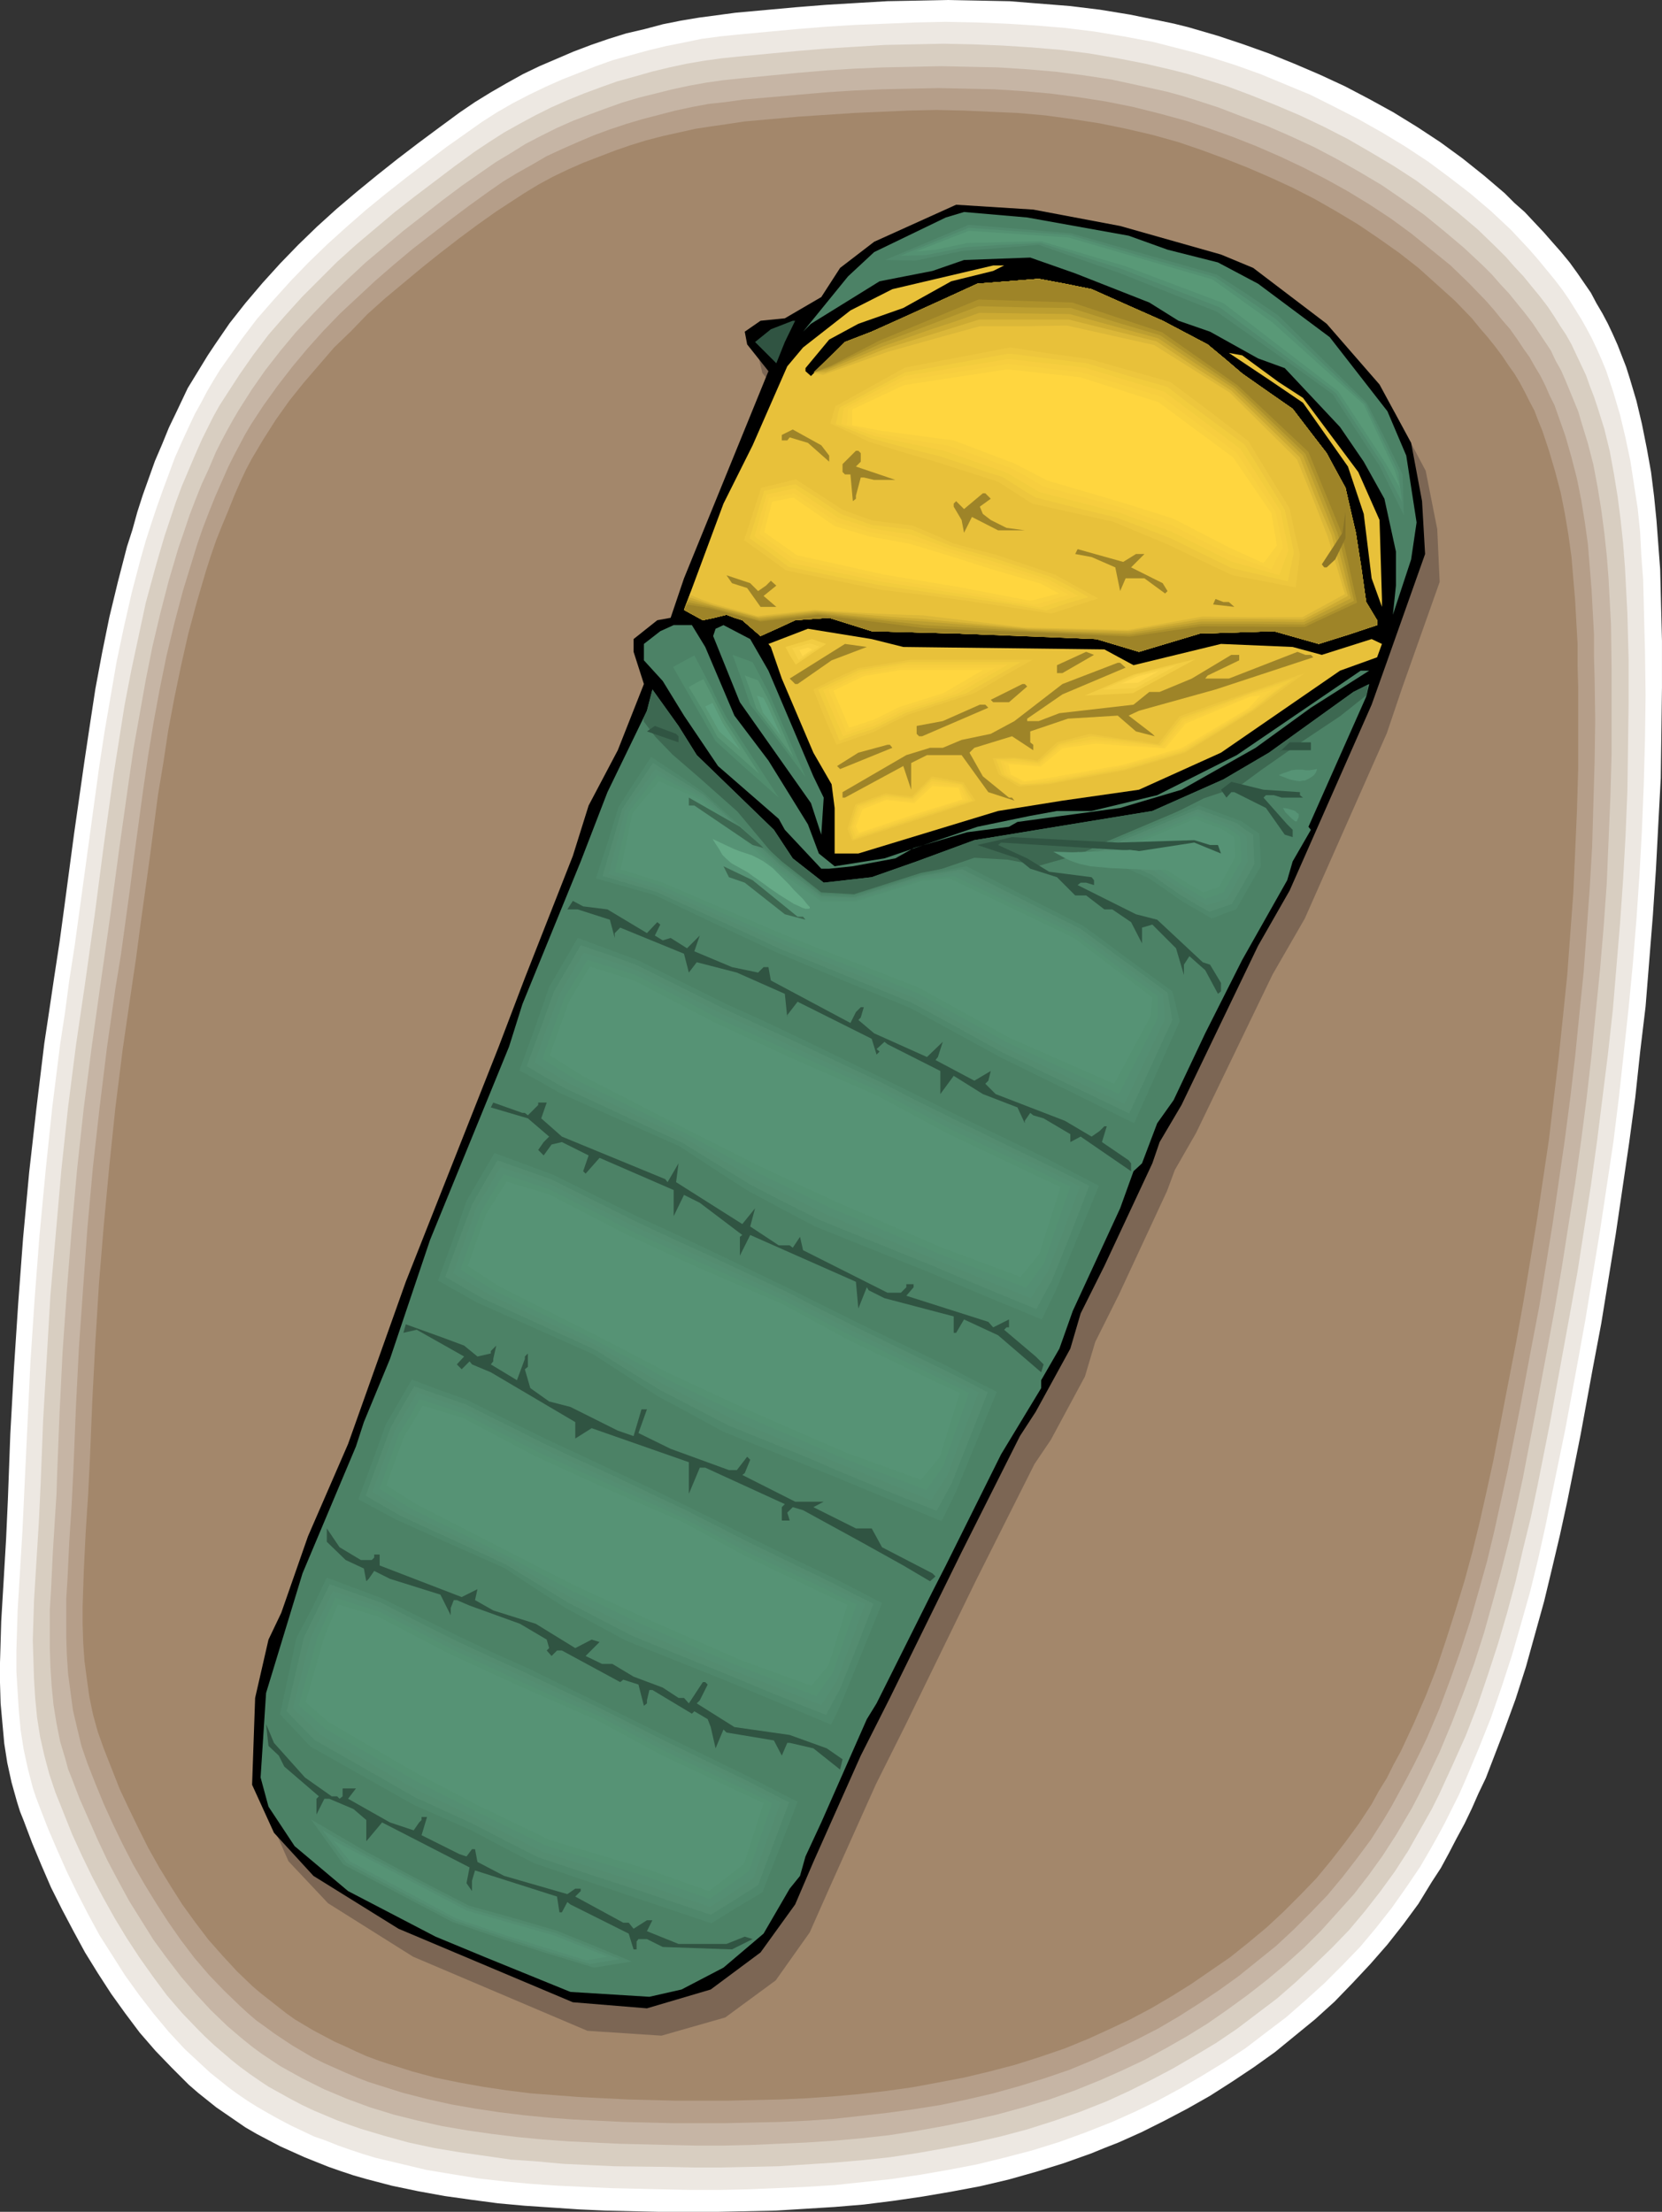 <?xml version="1.0" encoding="UTF-8" standalone="no"?>
<svg
   version="1.0"
   width="116.982mm"
   height="155.668mm"
   id="svg141"
   sodipodi:docname="Sleeping Bag 05.wmf"
   xmlns:inkscape="http://www.inkscape.org/namespaces/inkscape"
   xmlns:sodipodi="http://sodipodi.sourceforge.net/DTD/sodipodi-0.dtd"
   xmlns="http://www.w3.org/2000/svg"
   xmlns:svg="http://www.w3.org/2000/svg">
  <rect width="100%" height="100%" fill="#333333" stroke="none"/>
  <sodipodi:namedview
     id="namedview141"
     pagecolor="#ffffff"
     bordercolor="#000000"
     borderopacity="0.25"
     inkscape:showpageshadow="2"
     inkscape:pageopacity="0.0"
     inkscape:pagecheckerboard="0"
     inkscape:deskcolor="#d1d1d1"
     inkscape:document-units="mm" />
  <defs
     id="defs1">
    <pattern
       id="WMFhbasepattern"
       patternUnits="userSpaceOnUse"
       width="6"
       height="6"
       x="0"
       y="0" />
  </defs>
  <path
     style="fill:#ffffff;fill-opacity:1;fill-rule:evenodd;stroke:none"
     d="m 2.101,398.807 0.646,-17.452 0.97,-17.452 1.131,-17.29 1.293,-17.29 1.616,-17.452 1.939,-17.129 2.101,-17.29 1.293,-8.564 1.293,-8.726 1.454,-9.534 1.293,-9.534 2.586,-19.391 2.747,-19.229 1.454,-9.695 1.454,-9.534 1.778,-9.534 1.939,-9.534 2.262,-9.372 2.424,-9.372 1.454,-4.525 1.293,-4.686 1.454,-4.525 1.616,-4.525 1.616,-4.525 1.939,-4.525 1.778,-4.363 2.101,-4.363 1.454,-3.07 1.454,-3.07 1.778,-2.909 1.778,-2.909 1.778,-2.909 1.939,-2.909 3.878,-5.656 4.202,-5.333 4.525,-5.333 4.686,-5.171 4.848,-5.009 5.01,-4.848 5.171,-4.686 5.333,-4.525 5.333,-4.363 5.494,-4.363 5.494,-4.201 5.656,-4.201 5.494,-4.04 4.04,-2.747 4.202,-2.585 4.202,-2.424 4.363,-2.424 4.363,-2.101 4.525,-1.939 4.525,-1.939 4.686,-1.778 4.686,-1.616 4.686,-1.454 4.848,-1.131 4.848,-1.293 4.848,-0.97 4.848,-0.808 4.848,-0.646 4.848,-0.646 15.998,-1.454 8.08,-0.646 8.08,-0.485 8.242,-0.485 L 244.176,0.162 252.256,0 l 8.242,0.162 8.08,0.162 8.08,0.646 8.08,0.646 7.918,0.97 7.918,1.293 7.918,1.616 3.878,0.808 3.878,0.97 3.878,1.131 3.878,1.131 6.787,2.262 6.787,2.424 6.787,2.747 6.787,2.909 6.626,3.07 6.464,3.393 6.464,3.555 6.302,3.878 6.141,4.04 5.979,4.363 5.656,4.525 5.494,4.686 2.586,2.585 2.747,2.424 2.424,2.585 2.586,2.747 2.262,2.585 2.424,2.747 2.262,2.747 2.101,2.909 1.778,2.585 1.778,2.585 1.454,2.747 1.616,2.747 1.454,2.747 1.293,2.747 1.293,2.909 1.131,2.909 1.131,2.909 0.97,3.07 1.778,5.979 1.454,6.14 1.293,6.464 1.131,6.302 0.808,6.464 0.646,6.464 0.485,6.464 0.485,6.464 0.162,6.464 0.162,6.302 0.162,6.302 v 12.281 l -0.162,12.119 -0.162,12.119 -0.646,12.119 -0.646,12.281 -0.808,12.119 -0.97,12.119 -0.97,12.119 -1.454,12.119 -1.293,12.119 -1.616,11.958 -1.778,12.119 -1.778,12.119 -1.939,11.958 -1.939,11.958 -2.262,11.958 -3.232,17.613 -3.555,17.775 -1.939,8.888 -2.101,8.888 -2.101,8.726 -2.424,8.726 -2.424,8.726 -2.747,8.564 -3.07,8.403 -3.232,8.403 -1.616,4.201 -1.939,4.04 -1.778,4.04 -1.939,4.04 -2.101,3.878 -2.101,4.04 -2.101,3.878 -2.424,3.717 -1.778,2.909 -1.778,2.909 -4.04,5.494 -4.202,5.333 -4.525,5.171 -4.686,5.009 -4.848,5.009 -5.171,4.686 -5.333,4.363 -5.333,4.363 -5.656,4.04 -5.818,3.878 -5.818,3.717 -5.979,3.393 -6.141,3.232 -6.141,3.07 -6.141,2.747 -3.717,1.454 -3.555,1.454 -7.272,2.585 -7.272,2.262 -7.434,2.101 -7.595,1.778 -7.757,1.454 -7.595,1.293 -7.757,1.131 -7.757,0.97 -7.757,0.646 -7.757,0.485 -7.918,0.485 -7.757,0.162 -7.757,0.162 h -7.757 -7.757 l -14.221,-0.323 -7.11,-0.323 -7.11,-0.485 -7.272,-0.485 -7.11,-0.646 -7.272,-0.97 -6.949,-0.97 -7.11,-1.293 -6.949,-1.454 -6.787,-1.778 -3.394,-0.97 -3.394,-1.131 -3.232,-1.131 -6.464,-2.585 -3.232,-1.454 -3.232,-1.454 -3.07,-1.616 -3.07,-1.616 -3.07,-1.778 -2.586,-1.778 -2.586,-1.778 -2.586,-1.778 -2.424,-1.939 -2.424,-1.939 -2.424,-2.101 -2.262,-2.262 -2.262,-2.262 -4.363,-4.525 -4.202,-4.848 -3.878,-5.171 -3.717,-5.171 -3.555,-5.494 -3.394,-5.494 -3.07,-5.656 -3.07,-5.817 -2.909,-5.817 -2.586,-5.979 -2.424,-5.817 -2.262,-5.979 -0.97,-2.424 -0.808,-2.585 L 3.07,474.108 1.939,468.937 1.131,463.767 0.646,458.434 0.162,453.101 0,447.607 v -5.333 l 0.162,-5.494 0.162,-5.494 0.646,-10.827 0.646,-10.988 z"
     id="path1" />
  <path
     style="fill:#ede8e2;fill-opacity:1;fill-rule:evenodd;stroke:none"
     d="m 6.464,396.706 0.808,-17.129 0.808,-16.967 1.131,-17.129 1.293,-16.805 1.616,-17.129 1.778,-16.967 2.101,-16.805 1.293,-8.403 1.131,-8.564 1.454,-9.372 1.293,-9.372 2.586,-18.906 2.586,-18.906 1.454,-9.534 1.616,-9.372 1.616,-9.372 1.939,-9.211 2.101,-9.211 2.424,-9.211 1.293,-4.525 1.454,-4.525 1.454,-4.363 1.616,-4.525 1.616,-4.363 1.616,-4.363 1.939,-4.363 1.939,-4.201 1.454,-3.07 1.616,-2.909 1.616,-3.07 1.616,-2.747 1.778,-2.909 1.939,-2.747 3.878,-5.494 4.04,-5.333 4.525,-5.171 4.525,-5.009 4.686,-4.848 5.01,-4.848 5.01,-4.525 5.171,-4.525 5.333,-4.363 5.333,-4.201 5.494,-4.201 5.333,-4.04 5.494,-3.878 3.878,-2.747 4.04,-2.585 4.202,-2.424 4.363,-2.262 4.363,-2.101 4.363,-1.939 4.525,-1.778 4.525,-1.778 4.525,-1.616 4.686,-1.293 4.686,-1.293 4.686,-1.131 4.848,-0.97 4.686,-0.97 4.848,-0.646 4.686,-0.485 15.675,-1.454 7.918,-0.646 7.918,-0.485 8.08,-0.323 7.918,-0.323 7.918,-0.162 8.08,0.162 7.918,0.323 7.918,0.485 7.757,0.646 7.918,0.97 7.757,1.293 7.757,1.454 7.595,1.939 3.717,0.97 3.878,1.131 6.626,2.101 6.787,2.424 6.626,2.747 6.626,2.747 6.464,3.232 6.302,3.232 6.302,3.555 6.141,3.717 6.141,4.04 5.656,4.201 5.656,4.363 5.494,4.686 5.171,4.848 2.424,2.585 2.424,2.585 2.262,2.585 2.262,2.747 2.262,2.747 2.101,2.747 1.778,2.585 3.232,5.171 1.454,2.585 1.454,2.747 1.293,2.747 1.293,2.909 1.131,2.747 0.97,2.909 0.97,2.909 1.778,5.979 1.454,6.14 1.293,6.14 0.97,6.302 0.97,6.302 0.646,6.302 0.323,6.302 0.485,6.302 0.162,6.302 0.162,6.464 0.162,6.14 0.162,11.958 -0.162,11.796 -0.323,11.958 -0.485,11.958 -0.646,11.796 -0.808,11.958 -0.97,11.958 -1.131,11.796 -1.293,11.958 -1.293,11.796 -1.454,11.796 -1.778,11.796 -1.778,11.796 -1.939,11.796 -1.939,11.796 -2.101,11.635 -3.232,17.452 -3.555,17.29 -1.778,8.726 -1.939,8.726 -2.101,8.564 -2.424,8.564 -2.424,8.403 -2.747,8.403 -2.909,8.403 -3.232,8.08 -3.394,8.08 -1.778,4.04 -1.939,3.878 -1.939,3.878 -2.101,3.878 -2.101,3.717 -2.262,3.878 -3.717,5.494 -3.878,5.494 -4.202,5.333 -4.202,5.009 -4.686,4.848 -4.848,4.848 -5.01,4.525 -5.171,4.525 -5.333,4.04 -5.494,4.201 -5.656,3.717 -5.818,3.555 -5.818,3.393 -5.979,3.232 -5.979,2.909 -6.141,2.747 -6.949,2.747 -7.11,2.585 -7.272,2.262 -7.434,1.939 -7.272,1.778 -7.595,1.454 -7.434,1.293 -7.595,1.131 -7.595,0.808 -7.595,0.808 -7.757,0.485 -7.595,0.323 -7.757,0.323 -7.595,0.162 h -7.595 l -7.595,-0.162 -13.736,-0.323 -7.11,-0.323 -6.949,-0.323 -7.11,-0.485 -6.949,-0.646 -7.11,-0.808 -6.949,-1.131 -6.787,-1.131 -6.787,-1.616 -6.787,-1.616 -3.232,-0.97 -3.394,-1.131 -3.232,-1.131 -3.232,-1.293 -3.232,-1.131 -3.07,-1.454 -3.07,-1.454 -3.07,-1.616 -2.909,-1.616 -3.07,-1.778 -2.586,-1.616 -2.586,-1.778 -2.424,-1.778 -2.424,-1.939 -2.424,-1.939 -2.262,-2.101 -2.262,-2.101 -2.262,-2.101 -4.202,-4.525 -4.04,-4.848 -3.878,-5.009 -3.717,-5.171 -3.394,-5.333 -3.394,-5.333 -3.07,-5.656 -2.909,-5.656 -2.747,-5.656 -2.586,-5.817 -2.424,-5.656 -2.262,-5.817 -0.97,-2.585 -0.808,-2.424 -1.293,-5.009 -1.131,-5.171 -0.808,-5.171 -0.485,-5.171 -0.323,-5.171 -0.323,-5.332 v -5.333 l 0.162,-5.333 0.162,-5.332 0.646,-10.665 0.646,-10.665 z"
     id="path2" />
  <path
     style="fill:#d8cec1;fill-opacity:1;fill-rule:evenodd;stroke:none"
     d="m 10.827,394.444 0.646,-16.644 0.97,-16.644 0.97,-16.644 1.454,-16.644 1.454,-16.644 1.778,-16.644 2.101,-16.482 2.424,-16.482 1.293,-9.211 1.293,-9.211 2.424,-18.583 2.586,-18.583 1.454,-9.211 1.454,-9.211 1.778,-9.211 1.939,-9.049 1.939,-9.049 2.424,-8.888 1.293,-4.525 1.293,-4.363 1.454,-4.363 1.454,-4.363 1.616,-4.363 1.778,-4.201 1.778,-4.201 1.939,-4.363 1.454,-2.909 1.454,-2.909 1.616,-2.909 1.778,-2.747 1.778,-2.747 1.778,-2.747 3.717,-5.333 4.04,-5.333 4.363,-5.009 4.525,-5.009 4.686,-4.686 4.686,-4.686 5.01,-4.525 5.171,-4.363 5.171,-4.363 5.171,-4.04 5.333,-4.04 5.333,-4.04 5.333,-3.878 3.878,-2.585 4.04,-2.585 4.04,-2.262 4.202,-2.262 4.202,-2.101 4.363,-1.939 4.363,-1.778 4.363,-1.616 4.525,-1.616 4.686,-1.293 4.525,-1.293 4.686,-1.131 4.525,-0.97 4.686,-0.808 4.686,-0.646 4.686,-0.485 15.352,-1.454 7.757,-0.646 7.757,-0.485 7.918,-0.485 7.757,-0.162 7.757,-0.162 7.757,0.162 7.918,0.323 7.595,0.485 7.757,0.646 7.757,0.97 7.595,1.293 7.434,1.454 7.595,1.778 3.717,0.97 3.717,1.131 6.626,2.101 6.464,2.424 6.464,2.585 6.464,2.747 6.464,3.07 6.302,3.232 6.141,3.555 5.979,3.555 5.979,3.878 5.656,4.201 5.494,4.363 5.333,4.525 5.01,4.848 2.424,2.424 2.262,2.585 2.424,2.585 2.101,2.585 2.262,2.747 2.101,2.747 1.616,2.424 1.616,2.585 1.616,2.424 1.454,2.585 1.293,2.747 1.293,2.747 1.293,2.747 0.97,2.747 1.131,2.909 0.97,2.909 1.778,5.656 1.454,5.979 1.131,6.14 0.97,5.979 0.808,6.302 0.646,6.14 0.485,6.302 0.323,6.14 0.323,6.14 0.162,6.14 0.162,6.14 v 11.635 l -0.162,11.796 -0.162,11.473 -0.485,11.796 -0.646,11.635 -0.808,11.635 -0.97,11.635 -0.97,11.635 -1.293,11.635 -1.454,11.635 -1.454,11.635 -1.616,11.635 -1.778,11.473 -1.778,11.473 -2.101,11.635 -2.101,11.473 -3.07,16.805 -3.394,17.129 -1.778,8.403 -2.101,8.564 -1.939,8.403 -2.262,8.403 -2.424,8.241 -2.747,8.403 -2.747,8.08 -3.07,7.918 -3.555,7.918 -1.778,3.878 -1.778,3.878 -1.939,3.878 -2.101,3.717 -2.101,3.717 -2.101,3.717 -3.555,5.494 -3.878,5.332 -4.04,5.171 -4.202,5.009 -4.525,4.686 -4.848,4.686 -4.848,4.525 -5.01,4.363 -5.333,4.04 -5.333,4.04 -5.494,3.717 -5.656,3.393 -5.818,3.393 -5.818,3.07 -5.818,2.909 -5.979,2.747 -6.949,2.747 -6.949,2.424 -7.11,2.262 -7.272,1.939 -7.11,1.616 -7.434,1.454 -7.272,1.293 -7.434,1.131 -7.434,0.808 -7.595,0.646 -7.434,0.485 -7.434,0.485 -7.595,0.162 -7.434,0.162 h -7.434 l -7.434,-0.162 -13.574,-0.162 -6.949,-0.323 -6.787,-0.323 -6.949,-0.646 -6.949,-0.485 -6.787,-0.97 -6.787,-0.97 -6.787,-1.131 -6.787,-1.454 -6.464,-1.778 -6.464,-1.939 -3.232,-1.131 -3.07,-1.131 -3.07,-1.293 -3.07,-1.293 -3.07,-1.454 -3.07,-1.616 -2.909,-1.616 -2.909,-1.616 -2.424,-1.616 -2.586,-1.778 -2.424,-1.778 -2.424,-1.939 -2.262,-1.939 -2.262,-1.939 -2.262,-2.101 -2.101,-2.101 -4.202,-4.363 -4.04,-4.686 -3.717,-5.009 -3.555,-5.009 -3.394,-5.171 -3.232,-5.333 -3.07,-5.494 -2.909,-5.494 -2.747,-5.656 -2.586,-5.656 -2.262,-5.656 -2.262,-5.656 -0.808,-2.424 -0.808,-2.424 -1.293,-4.848 -1.131,-5.009 -0.808,-5.171 -0.485,-5.009 -0.323,-5.171 -0.162,-5.171 -0.162,-5.171 0.162,-5.333 0.162,-5.171 0.646,-10.503 0.646,-10.503 z"
     id="path3" />
  <path
     style="fill:#c6b5a5;fill-opacity:1;fill-rule:evenodd;stroke:none"
     d="m 15.19,392.343 0.646,-16.321 0.808,-16.321 1.131,-16.321 1.293,-16.321 1.454,-16.159 1.778,-16.321 2.101,-16.159 2.262,-16.159 1.293,-9.049 1.293,-9.049 2.424,-18.098 2.586,-18.26 1.293,-8.888 1.616,-9.049 1.616,-9.049 1.778,-8.888 2.101,-8.888 2.262,-8.726 1.293,-4.363 1.293,-4.363 1.454,-4.201 1.454,-4.363 1.616,-4.201 1.616,-4.04 1.939,-4.201 1.778,-4.201 1.454,-2.909 1.454,-2.747 1.616,-2.909 1.616,-2.747 3.394,-5.333 3.717,-5.333 4.04,-5.171 4.04,-4.848 4.525,-4.848 4.525,-4.686 4.686,-4.525 4.848,-4.525 5.01,-4.201 5.01,-4.201 5.171,-4.04 5.171,-4.04 5.171,-3.878 5.333,-3.717 3.717,-2.585 4.04,-2.424 3.878,-2.424 4.04,-2.101 4.202,-2.101 4.363,-1.939 4.202,-1.616 4.363,-1.616 4.525,-1.616 4.363,-1.293 4.525,-1.131 4.525,-1.131 4.525,-0.97 4.525,-0.808 4.525,-0.646 4.686,-0.485 15.029,-1.454 7.595,-0.646 7.595,-0.485 7.595,-0.323 7.757,-0.162 7.595,-0.162 7.595,0.162 7.595,0.162 7.595,0.485 7.595,0.646 7.595,0.97 7.434,1.131 7.434,1.616 7.272,1.616 3.555,0.97 3.717,1.131 6.464,2.101 6.302,2.424 6.464,2.424 6.302,2.747 6.302,2.909 6.141,3.232 5.979,3.393 5.979,3.555 5.656,3.878 5.656,4.04 5.333,4.363 5.171,4.363 5.01,4.686 2.424,2.424 2.262,2.585 2.262,2.424 4.202,5.171 2.101,2.747 1.616,2.424 1.616,2.424 1.616,2.424 1.293,2.747 1.454,2.585 1.131,2.585 1.131,2.747 1.131,2.747 1.131,2.747 0.808,2.747 1.778,5.817 1.454,5.656 1.131,5.979 0.97,5.979 0.808,6.14 0.646,5.979 0.485,6.14 0.323,6.14 0.323,5.979 0.162,11.958 v 11.311 11.473 l -0.323,11.473 -0.485,11.473 -0.485,11.473 -0.808,11.311 -0.97,11.473 -1.131,11.311 -1.131,11.473 -1.293,11.311 -1.454,11.311 -1.616,11.473 -1.778,11.15 -1.778,11.311 -1.939,11.311 -2.101,11.311 -3.07,16.482 -3.232,16.805 -1.778,8.241 -1.939,8.403 -2.101,8.241 -2.262,8.241 -2.262,8.08 -2.586,8.08 -2.909,7.918 -3.07,7.918 -3.232,7.756 -1.778,3.717 -1.778,3.717 -1.939,3.878 -1.939,3.717 -2.101,3.555 -2.101,3.555 -3.555,5.494 -3.717,5.171 -3.878,5.009 -4.363,4.848 -4.363,4.848 -4.525,4.525 -4.848,4.363 -5.01,4.201 -5.171,4.04 -5.333,3.878 -5.333,3.717 -5.494,3.393 -5.656,3.232 -5.656,3.07 -5.818,2.747 -5.818,2.585 -6.787,2.747 -6.787,2.424 -6.949,2.101 -7.11,1.939 -7.11,1.616 -7.11,1.454 -7.272,1.293 -7.272,1.131 -7.272,0.808 -7.272,0.646 -7.434,0.485 -7.272,0.323 -7.434,0.323 -7.272,0.162 h -7.272 l -7.272,-0.162 -13.251,-0.323 -6.787,-0.323 -6.787,-0.323 -6.626,-0.485 -6.787,-0.646 -6.626,-0.808 -6.787,-0.97 -6.626,-1.131 -6.464,-1.454 -6.464,-1.616 -6.302,-1.939 -3.07,-1.131 -3.07,-1.131 -3.07,-1.293 -3.07,-1.293 -5.818,-2.909 -2.909,-1.616 -2.909,-1.616 -2.424,-1.616 -2.424,-1.616 -2.424,-1.778 -2.424,-1.939 -2.101,-1.778 -2.262,-1.939 -4.363,-4.201 -4.04,-4.363 -3.878,-4.525 -3.717,-4.848 -3.555,-4.848 -3.232,-5.171 -3.232,-5.171 -2.909,-5.333 -2.909,-5.494 -2.586,-5.494 -2.424,-5.494 -2.424,-5.494 -2.101,-5.494 -0.97,-2.424 -0.646,-2.424 -1.454,-4.848 -0.97,-4.848 -0.808,-5.009 -0.485,-5.009 -0.323,-5.009 -0.162,-5.009 v -5.171 -5.009 l 0.323,-5.171 0.485,-10.18 0.646,-10.342 0.323,-5.009 z"
     id="path4" />
  <path
     style="fill:#b59e89;fill-opacity:1;fill-rule:evenodd;stroke:none"
     d="m 19.554,390.243 0.646,-15.998 0.808,-15.998 1.131,-15.998 1.131,-15.836 1.454,-15.998 1.778,-15.836 1.939,-15.836 2.262,-15.836 1.454,-8.888 2.424,-17.613 1.131,-8.888 2.424,-17.775 1.293,-8.888 1.454,-8.888 1.616,-8.726 1.778,-8.726 2.101,-8.726 2.262,-8.564 2.586,-8.403 1.293,-4.201 1.454,-4.201 1.616,-4.201 1.616,-4.04 1.778,-4.04 1.778,-4.04 1.454,-2.909 1.454,-2.747 1.454,-2.747 1.616,-2.747 3.394,-5.171 3.717,-5.171 3.878,-5.009 4.04,-4.848 4.202,-4.686 4.525,-4.686 4.686,-4.363 4.686,-4.363 4.848,-4.201 5.01,-4.201 5.01,-3.878 5.01,-3.878 5.171,-3.878 5.171,-3.717 3.717,-2.585 3.717,-2.262 4.04,-2.262 3.878,-2.262 4.202,-1.939 4.04,-1.778 4.202,-1.778 4.363,-1.616 4.363,-1.454 4.363,-1.293 4.363,-1.131 4.363,-1.131 4.525,-0.97 4.363,-0.808 4.525,-0.485 4.525,-0.646 14.706,-1.293 7.434,-0.646 7.434,-0.485 7.434,-0.323 7.595,-0.162 7.434,-0.162 7.434,0.162 7.434,0.162 7.595,0.485 7.272,0.646 7.434,0.97 7.272,1.131 7.272,1.454 7.11,1.778 3.555,0.97 3.555,0.97 6.302,2.101 6.302,2.262 6.141,2.424 6.302,2.747 6.141,2.909 5.979,3.07 5.818,3.232 5.818,3.555 5.656,3.717 5.494,4.04 5.171,4.201 5.171,4.201 4.848,4.686 4.525,4.686 2.262,2.585 2.101,2.585 2.101,2.424 1.939,2.747 1.616,2.424 1.616,2.262 1.454,2.585 1.454,2.424 1.293,2.585 1.131,2.585 1.293,2.585 0.97,2.747 1.939,5.494 1.616,5.656 1.454,5.656 1.131,5.656 0.97,5.979 0.808,5.817 0.485,5.979 0.485,5.979 0.323,5.979 0.323,5.979 v 5.817 l 0.162,5.817 0.162,11.15 -0.162,11.311 -0.323,11.15 -0.323,11.15 -0.646,11.15 -0.808,11.15 -0.808,11.15 -1.131,11.15 -1.131,11.311 -1.293,10.988 -1.454,11.15 -1.616,11.15 -1.616,11.15 -1.778,10.988 -1.778,10.988 -2.101,10.988 -3.07,16.321 -3.232,16.321 -1.778,8.08 -1.778,8.08 -1.939,8.08 -2.262,8.08 -2.262,7.918 -2.586,7.918 -2.747,7.756 -2.909,7.756 -3.232,7.595 -1.778,3.717 -1.778,3.555 -1.939,3.717 -1.939,3.555 -1.939,3.555 -2.101,3.555 -3.394,5.333 -3.717,5.009 -3.878,5.009 -4.04,4.848 -4.363,4.525 -4.525,4.525 -4.686,4.363 -5.01,4.04 -5.01,4.04 -5.171,3.717 -5.333,3.555 -5.333,3.393 -5.494,3.232 -5.656,2.909 -5.656,2.747 -5.656,2.585 -6.626,2.747 -6.626,2.262 -6.787,2.101 -6.949,1.939 -6.949,1.616 -6.949,1.454 -7.11,1.131 -7.11,0.97 -7.11,0.808 -7.272,0.808 -7.11,0.485 -7.11,0.323 -7.272,0.162 -7.11,0.162 h -7.11 -7.11 l -13.09,-0.323 -6.626,-0.323 -6.626,-0.323 -6.464,-0.485 -6.626,-0.646 -6.626,-0.808 -6.464,-0.97 -6.464,-1.131 -6.464,-1.454 -6.302,-1.616 -6.141,-1.939 -3.07,-0.97 -2.909,-1.131 -3.07,-1.293 -2.909,-1.293 -2.909,-1.293 -2.909,-1.454 -2.747,-1.616 -2.747,-1.616 -2.424,-1.616 -2.424,-1.616 -2.424,-1.778 -2.262,-1.616 -2.262,-1.939 -2.101,-1.939 -4.202,-4.04 -4.04,-4.201 -3.878,-4.525 -3.555,-4.686 -3.394,-4.848 -3.232,-5.009 -3.07,-5.009 -3.07,-5.333 -2.747,-5.332 -2.586,-5.333 -2.424,-5.333 -2.262,-5.494 -2.101,-5.332 -1.616,-4.686 -1.131,-4.686 -1.131,-4.848 -0.646,-4.848 -0.646,-4.848 -0.323,-5.009 -0.162,-4.848 v -5.009 -5.009 l 0.323,-5.009 0.485,-10.18 0.646,-10.019 z"
     id="path5" />
  <path
     style="fill:#a3876b;fill-opacity:1;fill-rule:evenodd;stroke:none"
     d="m 23.917,388.142 0.646,-15.674 0.808,-15.513 0.97,-15.674 1.293,-15.674 1.454,-15.513 1.616,-15.513 1.939,-15.513 2.262,-15.513 1.293,-8.726 1.131,-8.564 2.424,-17.452 2.262,-17.29 1.454,-8.726 1.293,-8.564 1.616,-8.564 1.778,-8.564 1.939,-8.564 2.262,-8.403 2.424,-8.241 1.293,-4.04 1.454,-4.201 1.616,-4.04 1.616,-3.878 1.616,-4.04 1.778,-4.04 1.293,-2.747 1.454,-2.747 3.07,-5.171 3.394,-5.333 3.555,-5.009 3.878,-4.848 4.04,-4.686 4.04,-4.686 4.525,-4.363 4.363,-4.525 4.686,-4.201 4.848,-4.04 4.848,-4.04 4.848,-3.878 5.01,-3.878 5.01,-3.717 5.01,-3.555 3.717,-2.424 3.717,-2.424 3.717,-2.262 3.878,-2.101 4.04,-1.939 4.04,-1.778 4.202,-1.616 4.202,-1.616 4.202,-1.454 4.202,-1.293 4.363,-1.131 4.363,-0.97 4.363,-0.97 4.202,-0.646 4.525,-0.646 4.202,-0.646 14.544,-1.293 7.272,-0.485 7.272,-0.485 7.434,-0.323 7.272,-0.323 7.272,-0.162 7.272,0.162 7.272,0.323 7.272,0.323 7.272,0.646 7.11,0.97 7.272,1.131 7.11,1.454 6.949,1.616 6.949,1.939 6.141,2.101 6.141,2.262 6.141,2.424 5.979,2.585 5.979,2.747 5.979,3.07 5.656,3.232 5.656,3.393 5.494,3.717 5.494,3.878 5.171,4.04 4.848,4.363 4.848,4.363 4.525,4.686 2.101,2.585 2.101,2.424 1.939,2.424 1.939,2.585 1.616,2.424 1.616,2.262 1.454,2.424 1.293,2.424 1.293,2.585 1.293,2.424 0.97,2.585 1.131,2.747 1.778,5.333 1.616,5.494 1.454,5.494 1.131,5.656 0.97,5.817 0.808,5.817 0.485,5.817 0.485,5.656 0.323,5.979 0.323,5.656 v 5.817 l 0.162,5.656 v 10.988 10.827 l -0.323,10.988 -0.485,10.988 -0.485,10.988 -0.808,10.827 -0.808,10.988 -1.131,10.988 -1.131,10.827 -1.293,10.827 -1.293,10.988 -1.616,10.827 -1.616,10.827 -1.778,10.827 -1.778,10.665 -1.939,10.827 -3.07,15.836 -3.07,15.998 -1.778,8.08 -1.778,7.918 -1.939,7.918 -2.101,7.756 -2.424,7.918 -2.424,7.595 -2.586,7.756 -2.909,7.433 -3.232,7.433 -3.394,7.272 -1.939,3.555 -1.778,3.555 -2.101,3.393 -1.939,3.555 -3.394,5.171 -3.555,4.848 -3.878,5.009 -3.878,4.686 -4.202,4.363 -4.525,4.525 -4.525,4.201 -4.848,4.04 -4.848,3.878 -5.171,3.555 -5.171,3.555 -5.171,3.232 -5.494,3.232 -5.494,2.909 -5.494,2.585 -5.656,2.585 -6.302,2.585 -6.626,2.262 -6.626,2.101 -6.787,1.778 -6.787,1.616 -6.787,1.293 -6.949,1.293 -6.949,0.97 -6.949,0.808 -7.11,0.646 -6.949,0.485 -6.949,0.323 -7.11,0.162 -6.949,0.162 h -7.11 -6.949 l -12.766,-0.323 -6.464,-0.323 -6.464,-0.323 -6.302,-0.485 -6.464,-0.485 -6.464,-0.808 -6.464,-0.97 -6.302,-1.131 -6.302,-1.293 -5.979,-1.616 -6.141,-1.939 -2.909,-0.97 -3.07,-1.131 -2.909,-1.293 -2.747,-1.293 -2.909,-1.293 -2.747,-1.454 -2.747,-1.454 -2.747,-1.616 -2.424,-1.454 -2.262,-1.616 -2.262,-1.778 -2.262,-1.778 -2.262,-1.778 -2.101,-1.778 -4.202,-4.04 -3.878,-4.201 -3.717,-4.201 -3.555,-4.686 -3.394,-4.686 -3.07,-4.848 -3.07,-5.009 -2.909,-5.171 -2.586,-5.171 -2.586,-5.333 -2.424,-5.171 -2.101,-5.332 -2.101,-5.333 -1.616,-4.525 -1.293,-4.686 -0.97,-4.686 -0.646,-4.686 -0.646,-4.848 -0.323,-4.686 -0.162,-5.009 v -4.848 l 0.162,-4.848 0.162,-4.848 0.485,-9.857 0.323,-5.009 0.323,-4.848 z"
     id="path6" />
  <path
     style="fill:#7c6654;fill-opacity:1;fill-rule:evenodd;stroke:none"
     d="m 302.029,67.545 26.664,7.595 8.565,3.555 19.715,14.866 14.059,16.159 8.242,15.513 3.07,15.513 0.646,14.058 -10.019,28.278 -4.04,11.958 -21.816,49.285 -8.565,14.866 -20.361,42.175 -5.656,9.857 -2.101,5.656 -12.766,27.47 -6.302,12.604 -2.747,9.211 -9.05,16.805 -4.363,6.464 -15.514,30.864 -18.907,38.782 -7.757,15.513 -12.605,28.117 -5.01,11.311 -9.05,12.766 -13.413,9.857 -16.968,4.848 -19.715,-1.293 -46.379,-19.714 -22.624,-14.22 -10.504,-11.15 -5.656,-12.766 0.646,-23.269 3.555,-15.513 3.555,-6.948 6.949,-20.522 10.666,-24.723 15.514,-42.983 24.563,-62.536 7.11,-18.26 12.605,-32.48 4.202,-13.412 7.757,-14.705 7.11,-17.613 -2.747,-8.564 v -3.393 l 6.302,-5.009 3.394,-0.646 3.555,-10.665 22.624,-54.941 -5.656,-6.948 -0.808,-3.393 4.363,-3.07 6.302,-0.646 9.858,-5.656 4.848,-7.756 9.05,-6.948 21.977,-9.857 20.361,1.293 z"
     id="path7" />
  <path
     style="fill:#000000;fill-opacity:1;fill-rule:evenodd;stroke:none"
     d="m 297.989,60.112 26.825,7.595 8.565,3.555 19.554,14.866 14.059,16.159 8.403,15.513 2.909,15.513 0.808,14.058 -10.019,28.278 -4.202,11.796 -21.816,49.447 -8.403,14.705 -20.361,42.337 -5.818,9.857 -1.939,5.656 -12.766,27.309 -6.302,12.604 -2.747,9.372 -9.211,16.805 -4.202,6.464 -15.514,30.864 -19.069,38.782 -7.757,15.351 -12.605,28.278 -4.848,11.311 -9.211,12.766 -13.251,9.857 -16.968,5.009 -19.715,-1.616 -46.379,-19.553 -22.624,-14.058 -10.504,-11.473 -5.818,-12.766 0.808,-23.108 3.555,-15.513 3.394,-7.11 7.11,-20.36 10.666,-24.562 15.352,-43.145 24.725,-62.536 6.949,-18.26 12.766,-32.48 4.202,-13.412 7.757,-14.705 6.949,-17.613 -2.747,-8.564 v -3.393 l 6.302,-5.009 3.555,-0.646 3.555,-10.503 22.462,-55.103 -5.656,-7.11 -0.646,-3.393 4.202,-2.909 6.464,-0.646 9.696,-5.656 5.01,-7.756 9.05,-6.948 21.816,-9.857 20.523,1.293 z"
     id="path8" />
  <path
     style="fill:#4c8266;fill-opacity:1;fill-rule:evenodd;stroke:none"
     d="m 300.251,62.697 10.342,3.717 13.413,3.393 10.666,5.656 19.069,14.22 15.352,19.714 5.01,11.796 2.747,17.775 -1.454,9.857 -4.848,14.705 0.808,-7.756 v -9.049 l -3.07,-14.058 -5.494,-9.857 -6.302,-9.211 -14.706,-15.674 -7.11,-2.585 -12.766,-7.11 -8.403,-2.909 -7.757,-4.848 -19.715,-7.756 -11.958,-4.201 -17.614,0.646 -8.403,2.909 -14.059,2.747 -18.261,11.311 -2.101,2.101 11.958,-14.705 6.949,-6.464 19.069,-9.211 4.848,-1.454 16.806,1.454 z"
     id="path9" />
  <path
     style="fill:#e8c13a;fill-opacity:1;fill-rule:evenodd;stroke:none"
     d="m 264.215,72.07 -11.15,2.747 -12.766,7.11 -11.958,4.201 -7.757,4.201 -6.302,7.595 v 0.808 l 1.454,1.293 9.05,-9.049 7.11,-2.747 20.361,-9.211 7.757,-3.555 16.322,-1.293 14.059,2.747 18.907,8.403 11.958,6.302 9.211,7.756 13.413,9.372 9.05,11.796 5.01,9.211 2.747,11.958 2.747,18.421 2.909,4.848 v 1.293 l -15.514,5.009 -11.958,-3.393 -19.715,0.646 -16.16,4.848 -11.312,-3.393 -36.521,-1.454 -23.27,-0.646 -11.312,-3.555 -9.05,0.646 -9.211,4.201 -4.848,-4.201 -4.202,-1.454 -6.302,1.454 -5.01,-2.747 10.504,-28.278 7.757,-15.513 9.211,-21.007 4.202,-5.009 12.605,-9.857 11.15,-5.656 26.825,-6.302 h 2.909 z"
     id="path10" />
  <path
     style="fill:#e8c13a;fill-opacity:1;fill-rule:evenodd;stroke:none"
     d="m 216.705,99.217 1.778,1.131 18.422,-6.14 23.755,-5.656 22.947,-0.485 22.947,4.686 19.877,12.119 17.776,17.937 8.242,20.36 4.525,14.22 -10.666,6.14 h -26.502 l -19.877,3.555 -27.957,-0.485 -26.502,-3.555 -18.261,-0.646 -10.666,-0.485 -15.352,1.616 -11.15,-3.232 -6.302,-2.747 -1.778,4.686 5.01,2.747 6.302,-1.454 4.202,1.454 4.848,4.201 9.211,-4.201 9.05,-0.646 11.312,3.555 23.27,0.646 36.521,1.454 11.312,3.393 16.16,-4.848 19.715,-0.646 11.958,3.393 15.514,-5.009 v -1.293 l -2.909,-4.848 -2.747,-18.421 -2.747,-11.958 -5.01,-9.211 -9.05,-11.796 -13.413,-9.372 -9.211,-7.756 -11.958,-6.302 -18.907,-8.403 -14.059,-2.747 -16.322,1.293 -7.757,3.555 -20.361,9.211 -7.11,2.747 z"
     id="path11" />
  <path
     style="fill:#dbb738;fill-opacity:1;fill-rule:evenodd;stroke:none"
     d="m 216.543,99.217 2.424,0.485 17.291,-6.14 12.12,-3.393 12.282,-3.393 h 11.635 l 11.635,-0.162 23.109,5.171 20.038,12.604 17.938,17.775 4.202,10.342 4.04,10.342 2.262,7.595 2.262,7.595 -5.656,3.07 -5.656,3.07 h -13.413 l -13.251,-0.162 -9.858,1.778 -9.858,1.778 -27.472,-0.646 -26.987,-3.232 -9.373,-0.323 -9.373,-0.485 -10.181,-0.646 -15.19,1.616 -11.635,-3.232 -3.232,-1.131 -3.07,-1.293 -0.808,1.939 -0.808,2.101 5.01,2.747 3.07,-0.646 3.232,-0.808 2.101,0.808 2.101,0.646 2.424,2.101 2.424,2.101 4.686,-2.101 4.525,-2.101 9.05,-0.646 5.656,1.778 5.656,1.778 11.635,0.323 11.635,0.323 18.261,0.646 18.261,0.808 11.312,3.393 8.08,-2.424 8.08,-2.424 9.858,-0.323 9.858,-0.323 11.958,3.393 7.757,-2.424 7.757,-2.585 v -1.293 l -2.909,-4.848 -1.293,-9.211 -1.454,-9.211 -1.454,-5.979 -1.293,-5.979 -2.586,-4.525 -2.424,-4.686 -4.525,-5.817 -4.525,-5.979 -6.787,-4.686 -6.626,-4.686 -4.525,-3.878 -4.686,-3.878 -11.958,-6.302 -9.534,-4.201 -9.373,-4.201 -7.11,-1.454 -6.949,-1.293 -8.08,0.646 -8.242,0.646 -7.757,3.555 -10.181,4.686 -10.181,4.525 -7.11,2.747 -4.04,4.04 z"
     id="path12" />
  <path
     style="fill:#ccaa32;fill-opacity:1;fill-rule:evenodd;stroke:none"
     d="m 216.543,99.055 h 3.07 l 7.918,-3.07 8.08,-3.232 24.886,-7.756 h 23.755 l 23.432,5.817 9.858,6.625 10.019,6.464 18.261,17.775 4.04,10.342 4.363,10.342 2.101,8.241 2.262,7.918 -5.979,3.232 -5.979,3.07 -13.574,-0.162 h -13.413 l -19.392,3.232 -13.574,-0.323 -6.626,-0.162 -6.787,-0.162 -13.736,-1.293 -6.949,-0.646 -6.949,-0.646 -9.534,-0.646 -9.534,-0.808 -4.848,-0.323 -4.686,-0.323 -7.595,0.808 -7.757,0.808 -12.12,-3.232 -6.302,-2.101 -1.293,3.393 5.01,2.747 3.07,-0.646 3.232,-0.808 2.101,0.808 2.101,0.646 2.424,2.101 2.424,2.101 4.686,-2.101 4.525,-2.101 9.05,-0.646 5.656,1.778 5.656,1.778 11.635,0.323 11.635,0.323 18.261,0.646 18.261,0.808 11.312,3.393 8.08,-2.424 8.08,-2.424 9.858,-0.323 9.858,-0.323 11.958,3.393 7.757,-2.424 7.757,-2.585 v -1.293 l -2.909,-4.848 -1.293,-9.211 -1.454,-9.211 -1.454,-5.979 -1.293,-5.979 -2.586,-4.525 -2.424,-4.686 -4.525,-5.817 -4.525,-5.979 -6.787,-4.686 -6.626,-4.686 -4.525,-3.878 -4.686,-3.878 -11.958,-6.302 -9.534,-4.201 -9.373,-4.201 -7.11,-1.454 -6.949,-1.293 -8.08,0.646 -8.242,0.646 -7.757,3.555 -10.181,4.686 -10.181,4.525 -7.11,2.747 -4.04,4.04 z"
     id="path13" />
  <path
     style="fill:#bc9e30;fill-opacity:1;fill-rule:evenodd;stroke:none"
     d="m 216.543,99.055 3.394,-0.646 15.029,-6.302 12.766,-4.525 6.464,-2.101 6.302,-2.262 11.958,0.162 12.12,0.162 23.593,6.464 5.01,3.393 5.01,3.393 9.858,6.464 9.373,9.049 9.211,8.888 8.403,21.007 2.262,8.564 2.101,8.403 -12.605,6.302 -13.574,-0.162 h -13.574 l -19.392,3.07 -13.09,-0.323 -13.251,-0.485 -14.059,-1.131 -14.059,-1.131 -9.696,-0.646 -9.858,-0.97 -4.525,-0.485 -4.525,-0.323 -7.595,0.808 -7.595,0.808 -12.605,-3.393 -3.232,-0.808 -3.07,-0.808 -1.131,2.747 5.01,2.747 3.07,-0.646 3.232,-0.808 2.101,0.808 2.101,0.646 2.424,2.101 2.424,2.101 4.686,-2.101 4.525,-2.101 9.05,-0.646 5.656,1.778 5.656,1.778 11.635,0.323 11.635,0.323 18.261,0.646 18.261,0.808 11.312,3.393 8.08,-2.424 8.08,-2.424 9.858,-0.323 9.858,-0.323 11.958,3.393 7.757,-2.424 7.757,-2.585 v -1.293 l -2.909,-4.848 -1.293,-9.211 -1.454,-9.211 -1.454,-5.979 -1.293,-5.979 -2.586,-4.525 -2.424,-4.686 -4.525,-5.817 -4.525,-5.979 -6.787,-4.686 -6.626,-4.686 -4.525,-3.878 -4.686,-3.878 -11.958,-6.302 -9.534,-4.201 -9.373,-4.201 -7.11,-1.454 -6.949,-1.293 -8.08,0.646 -8.242,0.646 -7.757,3.555 -10.181,4.686 -10.181,4.525 -7.11,2.747 z"
     id="path14" />
  <path
     style="fill:#ad912b;fill-opacity:1;fill-rule:evenodd;stroke:none"
     d="m 216.543,99.055 4.04,-1.293 6.949,-3.232 6.949,-3.232 25.856,-9.857 12.282,0.323 12.282,0.162 11.797,3.717 5.979,1.778 5.979,1.778 20.038,13.735 18.584,17.775 4.363,10.503 4.202,10.665 2.262,8.888 2.101,9.049 -6.626,3.232 -6.626,3.07 -13.736,-0.162 h -13.574 l -9.696,1.454 -9.534,1.454 -25.694,-0.97 -14.382,-0.808 -14.382,-0.808 -10.019,-1.131 -10.019,-1.131 -8.403,-0.808 -7.757,0.808 -7.595,0.97 -13.09,-3.555 -6.141,-1.293 -0.485,0.97 -0.485,1.131 5.01,2.747 3.07,-0.646 3.232,-0.808 2.101,0.808 2.101,0.646 2.424,2.101 2.424,2.101 4.686,-2.101 4.525,-2.101 9.05,-0.646 5.656,1.778 5.656,1.778 11.635,0.323 11.635,0.323 18.261,0.646 18.261,0.808 11.312,3.393 8.08,-2.424 8.08,-2.424 9.858,-0.323 9.858,-0.323 11.958,3.393 7.757,-2.424 7.757,-2.585 v -1.293 l -2.909,-4.848 -1.293,-9.211 -1.454,-9.211 -1.454,-5.979 -1.293,-5.979 -2.586,-4.525 -2.424,-4.686 -4.525,-5.817 -4.525,-5.979 -6.787,-4.686 -6.626,-4.686 -4.525,-3.878 -4.686,-3.878 -11.958,-6.302 -9.534,-4.201 -9.373,-4.201 -7.11,-1.454 -6.949,-1.293 -8.08,0.646 -8.242,0.646 -7.757,3.555 -10.181,4.686 -10.181,4.525 -7.11,2.747 -4.04,4.04 z"
     id="path15" />
  <path
     style="fill:#9e8428;fill-opacity:1;fill-rule:evenodd;stroke:none"
     d="m 216.381,99.055 4.686,-1.778 12.766,-6.625 26.502,-10.988 24.886,0.808 23.917,7.918 20.038,14.058 18.907,17.775 8.726,21.33 4.202,18.745 -13.898,6.464 -27.633,-0.162 -18.907,2.747 -25.209,-1.131 -29.411,-1.131 -20.361,-2.585 -7.918,-0.97 -15.352,1.778 -13.574,-3.555 -5.979,-0.97 -0.808,1.454 5.01,2.747 6.302,-1.454 4.202,1.454 4.848,4.201 9.211,-4.201 9.05,-0.646 11.312,3.555 23.27,0.646 36.521,1.454 11.312,3.393 16.16,-4.848 19.715,-0.646 11.958,3.393 15.514,-5.009 v -1.293 l -2.909,-4.848 -2.747,-18.421 -2.747,-11.958 -5.01,-9.211 -9.05,-11.796 -13.413,-9.372 -9.211,-7.756 -11.958,-6.302 -18.907,-8.403 -14.059,-2.747 -16.322,1.293 -7.757,3.555 -20.361,9.211 -7.11,2.747 z"
     id="path16" />
  <path
     style="fill:#305442;fill-opacity:1;fill-rule:evenodd;stroke:none"
     d="m 208.786,90.976 -2.262,5.656 -5.656,-5.656 4.202,-3.393 5.818,-2.262 h 0.646 z"
     id="path17" />
  <path
     style="fill:#e8c13a;fill-opacity:1;fill-rule:evenodd;stroke:none"
     d="m 340.166,101.641 6.464,4.201 14.706,19.714 5.656,12.766 0.646,21.007 v 2.101 l -2.747,-7.595 -2.101,-17.129 -4.202,-12.604 -11.958,-16.967 -9.05,-6.14 -10.666,-7.11 3.555,0.646 z"
     id="path18" />
  <path
     style="fill:#9e8428;fill-opacity:1;fill-rule:evenodd;stroke:none"
     d="m 220.583,121.193 v 1.616 l -5.656,-5.009 -4.848,-1.454 -0.646,0.808 h -1.454 v -1.454 l 2.909,-1.454 7.595,4.201 z"
     id="path19" />
  <path
     style="fill:#9e8428;fill-opacity:1;fill-rule:evenodd;stroke:none"
     d="m 228.986,120.547 v 2.262 l -1.293,1.293 10.504,3.555 h -5.656 l -2.747,-0.646 h -0.808 l -1.293,4.848 v 0.808 l -0.808,0.646 -0.646,-7.11 h -1.454 l -0.646,-0.646 v -2.101 l 3.555,-3.555 h 0.646 z"
     id="path20" />
  <path
     style="fill:#9e8428;fill-opacity:1;fill-rule:evenodd;stroke:none"
     d="m 263.568,132.666 -2.909,2.101 0.808,1.939 2.101,1.616 4.202,2.101 4.848,0.646 h -7.11 l -6.949,-3.555 -2.101,4.201 -0.646,-3.393 -2.101,-3.555 v -0.808 l 0.646,-0.646 2.101,2.101 5.01,-4.201 h 0.646 z"
     id="path21" />
  <path
     style="fill:#8c7526;fill-opacity:1;fill-rule:evenodd;stroke:none"
     d="m 355.195,148.825 -2.262,2.101 h -0.646 l -0.646,-0.808 5.494,-8.403 0.808,-5.656 v 7.11 z"
     id="path22" />
  <path
     style="fill:#9e8428;fill-opacity:1;fill-rule:evenodd;stroke:none"
     d="m 300.898,148.179 1.293,-0.808 h 2.262 l -3.555,3.555 8.403,4.201 1.293,2.101 -0.646,0.646 -5.494,-4.04 h -5.01 l -1.454,3.393 -1.293,-6.302 -6.302,-2.747 -4.363,-0.808 0.646,-1.293 12.12,3.393 z"
     id="path23" />
  <path
     style="fill:#9e8428;fill-opacity:1;fill-rule:evenodd;stroke:none"
     d="m 201.676,157.228 2.101,-1.454 1.293,-1.293 1.454,1.293 -3.394,2.747 3.394,2.909 h -4.202 l -3.555,-5.009 -4.04,-1.293 -1.454,-2.101 6.302,2.101 z"
     id="path24" />
  <path
     style="fill:#9e8428;fill-opacity:1;fill-rule:evenodd;stroke:none"
     d="m 326.915,160.137 1.454,1.293 -5.656,-0.646 0.646,-1.454 2.101,0.808 z"
     id="path25" />
  <path
     style="fill:#4c8266;fill-opacity:1;fill-rule:evenodd;stroke:none"
     d="m 187.617,172.095 7.757,18.26 9.05,11.958 10.504,16.967 2.909,7.756 4.202,3.393 13.251,-2.101 24.725,-8.403 14.059,-2.909 7.11,-1.293 h 9.211 l 17.453,-4.201 21.169,-10.665 32.966,-22.461 h 2.262 l -15.514,9.857 -14.706,10.665 -19.715,11.15 -16.322,4.848 -27.31,3.717 -2.262,1.293 -11.15,1.454 -14.221,4.201 -4.848,2.747 -11.312,2.101 -6.302,0.646 h -2.101 l -9.696,-10.342 -1.616,-2.909 -16.16,-14.058 -9.05,-13.412 -5.656,-9.211 -5.01,-5.494 v -4.363 l 4.363,-3.393 3.555,-1.616 h 4.848 z"
     id="path26" />
  <path
     style="fill:#4c8266;fill-opacity:1;fill-rule:evenodd;stroke:none"
     d="m 204.423,178.397 11.958,28.117 2.747,5.656 -0.646,9.857 -2.747,-8.403 -18.907,-26.824 -7.11,-17.613 0.646,-1.939 2.101,-0.97 7.11,3.717 z"
     id="path27" />
  <path
     style="fill:#e8c13a;fill-opacity:1;fill-rule:evenodd;stroke:none"
     d="m 240.298,172.095 53.489,0.646 7.757,4.201 23.27,-5.656 19.069,0.808 7.757,2.101 13.251,-4.201 2.747,1.293 -1.293,3.555 -9.858,3.555 -31.673,21.815 -21.816,9.857 -20.361,2.909 -17.13,2.747 -37.168,11.311 h -6.302 v -12.119 l -0.808,-6.302 -4.848,-8.403 -8.403,-19.714 -2.909,-8.403 -0.646,-0.808 10.504,-4.04 16.968,2.747 z"
     id="path28" />
  <path
     style="fill:#9e8428;fill-opacity:1;fill-rule:evenodd;stroke:none"
     d="m 221.229,175.65 -9.05,6.302 h -0.646 l -1.454,-1.454 14.706,-9.211 5.818,0.808 z"
     id="path29" />
  <path
     style="fill:#9e8428;fill-opacity:1;fill-rule:evenodd;stroke:none"
     d="m 282.637,179.043 h -1.454 v -2.101 l 7.757,-3.555 2.101,0.808 z"
     id="path30" />
  <path
     style="fill:#9e8428;fill-opacity:1;fill-rule:evenodd;stroke:none"
     d="m 348.731,174.195 0.646,0.646 -26.017,8.564 -20.361,5.656 -2.747,1.293 6.302,4.848 0.646,0.646 -5.01,-1.293 -4.848,-4.201 -13.251,0.808 -10.019,3.393 v 2.909 l 0.808,0.646 v 1.454 l -5.656,-3.717 -10.019,3.07 -1.293,1.293 3.555,6.302 6.949,5.656 h 0.808 l 0.646,0.808 -6.949,-2.262 -7.11,-9.857 h -9.211 l -4.202,2.101 v 7.11 l -2.101,-6.302 -15.514,8.403 h -0.646 v -1.454 l 16.968,-9.857 6.302,-1.939 h 3.394 l 5.01,-2.101 7.757,-1.616 6.302,-3.393 12.766,-9.857 14.706,-5.656 h 0.646 l 1.454,1.293 -16.806,7.11 -9.373,6.464 v 0.646 h 3.07 l 5.494,-2.101 19.715,-2.262 4.202,-3.393 h 2.747 l 8.565,-3.555 10.504,-6.302 h 2.101 v 1.454 l -8.403,4.04 -0.646,0.808 h 6.302 l 18.261,-7.11 2.101,0.808 z"
     id="path31" />
  <path
     style="fill:#9e8428;fill-opacity:1;fill-rule:evenodd;stroke:none"
     d="m 273.264,182.598 -4.848,4.201 h -4.202 l -0.646,-0.646 8.403,-4.201 h 0.646 z"
     id="path32" />
  <path
     style="fill:#4c8266;fill-opacity:1;fill-rule:evenodd;stroke:none"
     d="m 348.085,219.926 0.646,0.808 -4.848,8.403 -1.454,5.009 -11.958,21.168 -9.858,19.553 -8.403,17.775 -4.363,6.14 -4.04,10.665 -2.262,2.101 -3.555,9.857 -12.605,27.309 -3.555,10.019 -4.848,8.403 v 2.101 l -10.666,17.613 -14.706,29.571 -3.555,6.948 -14.867,29.733 -2.586,4.201 -12.12,27.47 -4.202,9.049 -1.454,5.171 -2.747,3.393 -6.949,11.958 -10.666,9.049 -11.15,5.817 -8.565,1.939 -21.008,-1.293 -22.624,-9.211 -13.251,-5.494 -23.27,-12.119 -14.221,-11.958 -6.949,-10.503 -2.101,-7.756 1.454,-22.461 9.696,-31.833 14.221,-33.773 2.101,-6.464 6.949,-16.805 10.666,-31.672 21.008,-51.386 3.555,-11.311 15.514,-37.974 7.11,-18.421 10.504,-21.653 1.454,-5.656 6.949,9.695 4.848,7.756 20.523,19.876 5.01,7.595 8.242,6.464 12.766,-1.454 11.958,-4.201 15.352,-5.656 47.349,-7.756 18.907,-8.403 12.12,-7.11 22.462,-16.159 4.202,-2.101 -0.808,3.393 z"
     id="path33" />
  <path
     style="fill:#3d6851;fill-opacity:1;fill-rule:evenodd;stroke:none"
     d="m 171.134,191.162 0.162,0.808 3.07,4.04 4.525,4.686 7.11,6.14 10.181,9.049 10.666,12.766 6.141,8.08 4.525,4.04 8.08,-0.97 12.766,-4.525 20.846,-7.11 8.726,0.485 8.565,1.616 10.827,-3.07 6.464,-3.07 9.696,0.97 4.686,-6.625 12.12,-6.14 9.211,-3.07 6.141,-4.525 10.181,-7.11 10.666,-7.11 7.11,-5.656 0.323,-2.747 -3.878,1.939 -22.462,16.159 -12.12,7.11 -18.907,8.403 -47.349,7.756 -15.352,5.656 -11.958,4.201 -12.766,1.454 -8.242,-6.464 -5.01,-7.595 -20.523,-19.876 -4.848,-7.756 -6.949,-9.695 -1.454,5.656 z"
     id="path34" />
  <path
     style="fill:#4c8266;fill-opacity:1;fill-rule:evenodd;stroke:none"
     d="m 114.574,341.604 8.403,-22.946 7.757,-13.897 16.806,6.464 22.947,11.311 19.23,8.726 20.523,10.342 18.099,8.888 24.078,11.796 15.19,7.756 -12.282,28.925 -3.394,8.403 -31.027,-13.25 -29.734,-11.796 -16.806,-9.211 -17.13,-11.796 -31.835,-13.735 z"
     id="path35" />
  <path
     style="fill:#4f876b;fill-opacity:1;fill-rule:evenodd;stroke:none"
     d="m 116.513,340.634 3.878,-10.503 3.717,-10.665 7.434,-12.766 15.675,5.817 22.462,11.15 9.534,4.363 9.534,4.525 21.169,10.18 9.05,4.525 9.05,4.525 23.755,11.473 6.626,3.555 6.787,3.393 -10.827,26.501 -1.939,4.04 -1.939,3.878 -14.382,-5.979 -14.382,-5.979 -29.249,-11.796 -8.565,-4.686 -8.726,-4.686 -8.726,-5.656 -8.726,-5.656 -30.865,-13.735 -5.171,-2.909 z"
     id="path36" />
  <path
     style="fill:#548c70;fill-opacity:1;fill-rule:evenodd;stroke:none"
     d="m 118.452,339.665 1.778,-4.848 1.778,-4.848 3.555,-9.534 3.394,-5.979 3.394,-5.817 14.544,5.171 10.989,5.494 10.989,5.494 9.696,4.525 9.534,4.363 21.331,10.019 9.05,4.686 9.05,4.525 23.593,11.473 5.818,2.909 5.818,3.07 -9.534,24.077 -4.04,7.433 -13.413,-5.333 -13.251,-5.494 -7.11,-3.07 -7.11,-2.909 -14.382,-5.817 -18.099,-9.372 -8.726,-5.333 -8.726,-5.494 -30.057,-13.735 -4.848,-2.747 z"
     id="path37" />
  <path
     style="fill:#548e72;fill-opacity:1;fill-rule:evenodd;stroke:none"
     d="m 120.553,338.695 6.141,-17.452 3.232,-5.332 3.232,-5.494 6.787,2.262 6.626,2.424 5.494,2.747 5.333,2.747 10.827,5.333 9.534,4.525 9.534,4.363 21.816,10.019 9.05,4.686 9.05,4.686 11.474,5.656 11.635,5.656 10.019,4.848 -4.202,10.988 -4.04,10.988 -4.363,6.787 -24.24,-9.695 -28.28,-11.796 -18.746,-9.372 -8.888,-5.171 -8.888,-5.171 -28.926,-13.735 -4.525,-2.747 z"
     id="path38" />
  <path
     style="fill:#549172;fill-opacity:1;fill-rule:evenodd;stroke:none"
     d="m 122.492,337.725 5.656,-15.674 2.909,-4.848 2.909,-4.848 6.141,1.939 6.141,2.101 10.666,5.333 10.504,5.494 9.534,4.363 9.534,4.363 11.15,5.009 10.989,5.009 9.05,4.848 9.211,4.686 22.785,10.988 8.08,4.04 -3.394,9.695 -3.394,9.695 -4.525,6.464 -22.301,-8.564 -27.472,-11.796 -9.696,-4.525 -9.696,-4.686 -4.525,-2.585 -4.525,-2.424 -9.05,-4.848 -13.898,-6.948 -13.898,-6.787 z"
     id="path39" />
  <path
     style="fill:#569375;fill-opacity:1;fill-rule:evenodd;stroke:none"
     d="m 124.431,336.756 4.848,-13.735 5.494,-8.726 11.312,3.393 20.523,10.665 19.23,8.888 22.462,9.695 18.099,9.857 22.624,10.827 6.302,2.909 -5.333,17.129 -5.01,5.979 -20.038,-7.272 -26.987,-11.796 -20.2,-9.372 -17.938,-9.372 -27.149,-13.735 z"
     id="path40" />
  <path
     style="fill:#4c8266;fill-opacity:1;fill-rule:evenodd;stroke:none"
     d="m 93.566,399.776 7.918,-21.653 7.272,-12.927 15.675,5.979 21.654,10.665 17.938,8.08 19.23,9.857 17.13,8.241 22.462,10.988 14.221,7.433 -11.635,27.147 -3.232,7.756 -28.765,-12.281 -28.118,-11.15 -15.514,-8.726 -16.16,-11.15 -29.896,-12.766 z"
     id="path41" />
  <path
     style="fill:#4f876b;fill-opacity:1;fill-rule:evenodd;stroke:none"
     d="m 95.344,398.807 3.717,-10.019 3.555,-9.857 6.949,-11.958 7.272,2.747 7.272,2.585 10.666,5.332 10.504,5.171 9.05,4.201 8.888,4.201 9.858,4.686 9.858,4.848 8.565,4.201 8.403,4.201 11.15,5.494 11.15,5.333 6.302,3.232 6.141,3.232 -10.181,25.047 -1.616,3.717 -1.778,3.555 -13.413,-5.656 -13.574,-5.656 -27.472,-10.988 -8.08,-4.363 -8.08,-4.363 -8.242,-5.333 -8.08,-5.332 -14.544,-6.464 -14.382,-6.464 z"
     id="path42" />
  <path
     style="fill:#548c70;fill-opacity:1;fill-rule:evenodd;stroke:none"
     d="m 97.283,397.837 6.626,-18.098 3.07,-5.494 3.232,-5.494 13.736,4.848 10.342,5.171 10.342,5.171 8.888,4.201 8.888,4.04 10.181,4.848 9.858,4.686 8.565,4.363 8.565,4.363 10.989,5.333 10.989,5.332 5.333,2.747 5.494,2.747 -4.363,11.311 -4.525,11.311 -1.939,3.555 -1.778,3.393 -6.141,-2.424 -6.302,-2.585 -6.302,-2.585 -6.141,-2.585 -13.574,-5.494 -6.787,-2.747 -6.626,-2.747 -8.403,-4.363 -8.403,-4.363 -16.645,-10.18 -13.898,-6.464 -7.11,-3.232 -6.949,-3.232 -4.525,-2.585 z"
     id="path43" />
  <path
     style="fill:#548e72;fill-opacity:1;fill-rule:evenodd;stroke:none"
     d="m 99.06,396.868 5.979,-16.321 2.909,-5.009 3.07,-5.171 6.302,2.262 6.302,2.101 10.019,5.171 10.181,5.171 9.05,4.201 8.888,4.201 10.181,4.525 10.181,4.848 17.13,8.726 10.827,5.333 10.827,5.171 4.525,2.262 4.686,2.424 -7.595,20.522 -2.101,3.232 -1.939,3.07 -11.312,-4.525 -11.635,-4.525 -26.341,-10.988 -17.614,-8.726 -8.242,-4.848 -8.242,-4.848 -27.31,-12.927 z"
     id="path44" />
  <path
     style="fill:#549172;fill-opacity:1;fill-rule:evenodd;stroke:none"
     d="m 100.999,396.06 5.171,-14.705 2.909,-4.525 2.586,-4.686 2.909,0.97 2.909,0.97 5.818,1.939 19.715,10.18 9.05,4.201 9.05,4.04 10.342,4.686 10.342,4.686 16.968,9.049 21.493,10.18 3.717,1.939 3.878,1.778 -3.232,9.211 -3.07,9.049 -2.262,3.07 -2.101,3.07 -20.846,-8.08 -12.928,-5.494 -12.928,-5.656 -18.261,-8.726 -8.403,-4.525 -8.403,-4.525 -26.179,-12.927 z"
     id="path45" />
  <path
     style="fill:#569375;fill-opacity:1;fill-rule:evenodd;stroke:none"
     d="m 102.777,395.09 4.686,-12.927 5.01,-8.241 10.666,3.232 19.23,10.18 17.938,8.241 21.169,9.211 16.968,9.211 21.169,10.18 5.818,2.747 -5.01,15.998 -4.525,5.494 -18.746,-6.787 -25.371,-11.15 -18.907,-8.726 -16.968,-8.726 -25.209,-12.927 z"
     id="path46" />
  <path
     style="fill:#4c8266;fill-opacity:1;fill-rule:evenodd;stroke:none"
     d="m 72.881,456.818 4.202,-21.168 9.211,-17.613 15.675,5.817 21.493,10.665 17.938,8.241 19.392,9.695 16.968,8.241 22.624,11.15 14.221,7.433 -10.504,26.016 -14.706,8.403 -19.23,-6.302 -29.249,-10.342 -15.998,-8.403 -15.029,-6.625 L 81.446,466.19 Z"
     id="path47" />
  <path
     style="fill:#4f876b;fill-opacity:1;fill-rule:evenodd;stroke:none"
     d="m 74.497,456.01 4.363,-20.36 4.202,-7.918 3.878,-8.08 14.706,5.494 10.666,5.333 10.504,5.171 8.888,4.201 9.05,4.04 9.858,4.848 9.858,4.848 16.968,8.403 22.139,10.827 6.302,3.232 6.302,3.232 -4.686,12.119 -4.686,11.958 -6.787,4.04 -6.787,4.201 -18.746,-6.302 -14.221,-4.848 -14.221,-4.848 -8.403,-4.363 -8.242,-4.363 -15.352,-6.787 -13.736,-7.756 -13.736,-7.756 z"
     id="path48" />
  <path
     style="fill:#548c70;fill-opacity:1;fill-rule:evenodd;stroke:none"
     d="m 76.275,455.202 2.262,-9.695 2.262,-9.857 6.949,-14.22 13.574,4.848 10.342,5.333 10.342,5.171 9.05,4.201 8.888,4.04 20.038,9.534 16.968,8.564 10.989,5.332 10.989,5.333 10.989,5.656 -8.242,21.976 -6.302,4.04 -6.302,3.878 -9.05,-3.07 -9.05,-3.07 -13.898,-4.525 -14.059,-4.686 -8.565,-4.363 -8.726,-4.525 -7.757,-3.555 -7.757,-3.555 -13.251,-7.595 -13.09,-7.433 -3.878,-3.878 z"
     id="path49" />
  <path
     style="fill:#548e72;fill-opacity:1;fill-rule:evenodd;stroke:none"
     d="m 77.891,454.394 4.686,-18.583 5.979,-12.604 12.443,4.363 20.2,10.342 9.05,4.04 9.05,4.201 10.181,4.686 10.181,4.686 8.565,4.363 8.403,4.525 21.816,10.342 4.686,2.424 4.525,2.262 -7.272,20.199 -5.656,3.878 -5.818,3.717 -8.726,-2.909 -8.726,-3.07 -27.31,-8.726 -4.525,-2.262 -4.525,-2.262 -8.888,-4.525 -7.918,-3.878 -7.918,-3.717 -12.605,-7.272 -12.766,-7.272 -3.555,-3.555 z"
     id="path50" />
  <path
     style="fill:#549172;fill-opacity:1;fill-rule:evenodd;stroke:none"
     d="m 79.507,453.586 2.424,-8.888 2.424,-8.888 4.848,-10.827 5.818,1.939 5.818,1.778 19.715,10.18 17.938,8.403 10.342,4.686 10.504,4.525 8.403,4.525 8.565,4.525 10.666,5.171 10.827,5.171 7.595,3.717 -3.07,9.049 -3.07,9.049 -10.504,7.433 -16.806,-5.979 -26.825,-8.241 -9.211,-4.525 -9.211,-4.525 -8.08,-4.04 -7.918,-4.04 -24.401,-14.058 -3.394,-3.07 z"
     id="path51" />
  <path
     style="fill:#569375;fill-opacity:1;fill-rule:evenodd;stroke:none"
     d="m 81.284,452.778 4.848,-16.967 3.717,-9.049 10.666,3.232 19.23,10.019 17.938,8.241 21.169,9.372 17.13,9.211 21.169,10.019 5.979,2.747 -5.171,16.159 -9.373,7.272 -16.322,-5.817 -26.017,-7.756 -19.069,-9.211 -16.322,-8.564 -23.432,-13.574 z"
     id="path52" />
  <path
     style="fill:#4c8266;fill-opacity:1;fill-rule:evenodd;stroke:none"
     d="m 286.677,226.551 17.938,7.756 9.534,6.464 8.726,5.171 7.11,-2.424 7.272,-12.766 -0.646,-9.211 -5.171,-3.555 -12.12,-4.686 -24.401,10.342 h -0.162 l -0.162,0.162 -0.485,0.162 -0.485,0.323 -1.293,0.646 -1.454,0.808 -1.454,0.646 -0.808,0.162 -0.646,0.162 -0.485,0.162 -0.323,0.162 -0.323,-0.162 z"
     id="path53" />
  <path
     style="fill:#4f876b;fill-opacity:1;fill-rule:evenodd;stroke:none"
     d="m 289.101,226.389 8.242,3.555 8.08,3.555 4.525,3.07 4.363,3.07 8.08,4.686 3.232,-1.293 3.232,-1.131 6.626,-11.635 -0.485,-8.564 -2.424,-1.616 -2.262,-1.616 -5.656,-2.101 -5.656,-2.101 -11.15,4.686 -11.312,4.686 v 0 l -0.323,0.162 -0.323,0.323 -0.485,0.162 -1.131,0.646 -2.909,1.293 -0.646,0.162 -0.485,0.162 -0.485,0.162 h -0.323 -0.323 z"
     id="path54" />
  <path
     style="fill:#548c70;fill-opacity:1;fill-rule:evenodd;stroke:none"
     d="m 291.363,226.389 3.717,1.616 3.878,1.454 7.434,3.232 4.04,2.909 4.04,2.747 3.555,2.101 3.717,2.101 5.979,-2.101 3.07,-5.332 2.909,-5.333 -0.162,-3.878 -0.162,-3.878 -2.262,-1.454 -2.101,-1.616 -10.342,-3.717 -20.361,8.403 -0.162,0.162 -0.162,0.162 -0.323,0.162 -0.485,0.162 -1.131,0.646 -1.131,0.646 -1.293,0.485 -1.131,0.323 -0.485,0.162 h -0.323 -0.323 z"
     id="path55" />
  <path
     style="fill:#548e72;fill-opacity:1;fill-rule:evenodd;stroke:none"
     d="m 293.787,226.066 6.787,2.909 6.626,2.909 3.717,2.585 3.717,2.424 3.232,2.101 3.232,1.778 2.747,-0.808 2.747,-0.97 5.333,-9.857 -0.323,-6.787 -3.878,-2.747 -9.211,-3.555 -9.373,3.878 -9.211,3.878 h -0.162 l -0.162,0.162 -0.323,0.162 -0.323,0.162 -0.97,0.485 -1.131,0.646 -1.131,0.485 -0.97,0.323 -0.485,0.162 h -0.162 l -0.323,-0.162 z"
     id="path56" />
  <path
     style="fill:#549172;fill-opacity:1;fill-rule:evenodd;stroke:none"
     d="m 296.05,225.904 12.12,5.171 6.626,4.686 2.909,1.616 2.909,1.778 4.848,-1.778 4.848,-8.564 -0.485,-6.302 -1.616,-1.131 -1.778,-1.293 -8.242,-3.07 -8.242,3.393 -8.403,3.555 v 0 l -0.162,0.162 -0.323,0.162 -0.323,0.162 -0.97,0.485 -0.97,0.323 -0.97,0.485 -0.97,0.323 -0.323,0.162 h -0.323 -0.162 z"
     id="path57" />
  <path
     style="fill:#569375;fill-opacity:1;fill-rule:evenodd;stroke:none"
     d="m 298.312,225.743 10.666,4.686 5.818,3.878 5.333,3.07 4.202,-1.454 4.202,-7.756 -0.162,-5.494 -3.232,-2.101 -7.272,-2.747 -14.706,6.14 v 0.162 h -0.162 l -0.162,0.162 -0.323,0.162 -0.808,0.323 -0.97,0.485 -0.808,0.485 -0.808,0.162 h -0.323 l -0.162,0.162 -0.162,-0.162 z"
     id="path58" />
  <path
     style="fill:#4c8266;fill-opacity:1;fill-rule:evenodd;stroke:none"
     d="m 156.913,234.307 6.626,-19.876 9.211,-14.705 14.867,10.665 20.361,18.745 10.504,8.241 8.726,0.485 17.776,-5.656 13.251,-2.585 30.542,15.836 24.401,17.937 2.586,8.564 -12.766,29.571 -37.168,-18.906 -24.401,-13.25 -35.067,-14.705 -33.128,-15.836 z"
     id="path59" />
  <path
     style="fill:#4f876b;fill-opacity:1;fill-rule:evenodd;stroke:none"
     d="m 158.529,233.661 3.07,-9.372 2.909,-9.534 4.363,-6.787 4.363,-6.625 7.11,4.686 6.949,4.848 10.181,9.372 10.181,9.372 5.494,4.04 5.333,4.201 8.726,0.323 17.938,-5.494 11.958,-2.262 15.514,7.918 15.514,7.918 5.979,4.363 5.818,4.363 11.958,8.726 1.939,7.918 -12.12,27.147 -17.614,-8.726 -17.776,-8.726 -12.12,-6.625 -12.12,-6.625 -17.776,-7.272 -17.614,-7.433 -16.322,-7.595 -16.322,-7.756 z"
     id="path60" />
  <path
     style="fill:#548c70;fill-opacity:1;fill-rule:evenodd;stroke:none"
     d="m 160.306,233.014 2.586,-8.888 2.586,-8.888 8.242,-12.281 13.413,8.403 20.2,18.583 11.15,8.403 4.525,0.162 4.363,0.162 17.776,-5.656 10.827,-1.778 31.512,15.836 11.635,8.564 11.474,8.403 0.646,3.717 0.646,3.555 -11.474,24.885 -33.613,-16.159 -11.958,-6.625 -12.12,-6.625 -35.552,-14.543 -16.322,-7.595 -16.322,-7.433 z"
     id="path61" />
  <path
     style="fill:#548e72;fill-opacity:1;fill-rule:evenodd;stroke:none"
     d="m 161.922,232.53 4.363,-16.967 8.08,-10.988 6.302,3.717 6.302,3.555 20.038,18.583 2.909,2.101 2.909,2.101 5.656,4.201 9.05,0.162 8.888,-2.747 8.888,-2.747 9.534,-1.454 15.998,7.918 15.998,7.918 22.462,16.644 0.323,3.232 0.323,3.232 -10.827,22.623 -15.837,-7.433 -15.837,-7.433 -12.12,-6.625 -11.958,-6.625 -17.938,-7.272 -17.776,-7.272 -16.322,-7.272 -16.322,-7.272 z"
     id="path62" />
  <path
     style="fill:#549172;fill-opacity:1;fill-rule:evenodd;stroke:none"
     d="m 163.538,231.883 1.939,-7.918 1.778,-7.918 7.595,-9.857 5.979,3.07 5.979,3.07 19.877,18.421 11.797,8.564 4.525,0.162 h 4.525 l 9.05,-2.747 8.888,-2.909 8.242,-0.808 32.643,15.674 10.666,8.241 10.989,8.08 v 5.817 l -5.171,10.019 -5.171,10.18 -29.734,-13.735 -24.078,-13.25 -8.888,-3.555 -9.05,-3.555 -17.938,-7.11 -16.16,-7.11 -15.998,-7.11 z"
     id="path63" />
  <path
     style="fill:#569375;fill-opacity:1;fill-rule:evenodd;stroke:none"
     d="m 165.154,231.237 3.07,-14.866 7.11,-8.564 11.15,5.009 19.877,18.421 12.12,8.564 h 9.211 l 17.776,-5.494 7.11,-0.646 33.128,15.836 20.846,15.836 -0.485,5.009 -9.696,17.937 -27.957,-12.281 -23.917,-13.25 -36.198,-14.22 -31.997,-13.735 z"
     id="path64" />
  <path
     style="fill:#9e8428;fill-opacity:1;fill-rule:evenodd;stroke:none"
     d="m 262.922,188.254 -17.614,7.595 h -0.808 l -0.646,-0.646 v -2.101 l 6.949,-1.293 9.858,-4.363 h 1.454 z"
     id="path65" />
  <path
     style="fill:#305442;fill-opacity:1;fill-rule:evenodd;stroke:none"
     d="m 180.506,195.848 v 1.616 l -8.403,-2.909 2.101,-1.454 5.656,2.101 z"
     id="path66" />
  <path
     style="fill:#305442;fill-opacity:1;fill-rule:evenodd;stroke:none"
     d="m 348.731,199.565 h -7.757 l -0.808,0.646 2.909,-2.747 h 5.656 z"
     id="path67" />
  <path
     style="fill:#9e8428;fill-opacity:1;fill-rule:evenodd;stroke:none"
     d="m 237.389,198.919 -13.898,5.656 -0.808,-0.808 5.656,-3.555 7.757,-2.101 h 0.646 z"
     id="path68" />
  <path
     style="fill:#305442;fill-opacity:1;fill-rule:evenodd;stroke:none"
     d="m 345.822,210.715 v 0.808 l 0.808,0.646 h -5.656 l -2.101,-0.646 h -2.101 l -0.646,0.646 6.302,7.11 1.454,1.454 v 1.939 l -2.101,-0.646 -5.01,-7.11 -8.403,-4.201 h -0.808 l -1.293,1.454 -1.454,-2.101 2.747,-2.101 8.565,2.101 z"
     id="path69" />
  <path
     style="fill:#3d6851;fill-opacity:1;fill-rule:evenodd;stroke:none"
     d="m 202.322,224.773 0.808,0.808 -2.909,-0.808 -15.514,-10.503 h -1.454 v -2.101 l 13.574,7.756 z"
     id="path70" />
  <path
     style="fill:#305442;fill-opacity:1;fill-rule:evenodd;stroke:none"
     d="m 317.704,223.481 4.202,1.293 h 2.101 l 0.808,2.262 -7.11,-2.909 -14.706,2.262 -36.683,-2.262 -0.808,0.646 7.757,3.555 5.818,3.555 11.312,1.454 0.646,0.808 v 1.293 l -2.101,-0.646 h -1.454 l -0.808,0.646 15.514,7.756 5.656,1.454 12.12,11.311 1.939,0.646 2.909,4.848 v 2.262 l -0.808,0.646 -3.394,-6.302 -4.202,-3.717 -1.454,2.262 v 2.747 l -2.101,-7.11 -6.302,-6.302 -2.747,0.808 v 4.201 l -2.909,-5.656 -5.01,-3.393 h -2.101 l -4.848,-3.717 h -2.909 l -4.848,-4.848 -7.11,-2.262 -3.394,-2.747 -10.666,-3.555 9.211,-2.101 28.118,1.454 z"
     id="path71" />
  <path
     style="fill:#3d6851;fill-opacity:1;fill-rule:evenodd;stroke:none"
     d="m 212.18,243.841 h 1.454 l 0.646,0.808 -5.494,-1.454 -10.666,-8.403 -4.202,-1.454 -1.454,-2.909 7.757,3.717 z"
     id="path72" />
  <path
     style="fill:#305442;fill-opacity:1;fill-rule:evenodd;stroke:none"
     d="m 161.599,241.902 10.504,6.302 2.747,-2.909 0.808,0.646 -1.454,2.909 2.101,1.293 2.101,-0.646 4.363,2.747 3.394,-3.393 -1.454,4.201 10.019,4.201 6.949,1.454 1.454,-1.454 h 1.293 l 0.646,3.555 21.169,11.311 1.454,-2.909 1.293,-1.293 h 0.808 l -0.808,2.747 -0.646,0.646 4.202,3.555 14.059,6.302 4.202,-4.04 -1.293,4.04 -0.646,0.808 10.342,5.494 4.363,-2.585 -0.646,2.585 -0.808,0.808 2.747,2.747 18.422,7.11 7.11,4.201 2.101,-1.454 1.293,-1.293 h 0.646 l -1.293,4.201 7.11,4.848 0.646,0.808 v 2.101 l -13.413,-9.211 -2.747,1.454 v -2.101 l -7.11,-4.201 -2.747,-0.808 -0.808,-0.646 -1.454,2.101 v 0.646 l -1.939,-4.201 -9.211,-3.555 -7.757,-4.848 -3.555,4.848 v -6.14 l -14.059,-7.11 -0.808,-0.646 -2.101,1.939 0.808,0.646 -0.808,0.808 -1.293,-4.201 -19.715,-9.857 -2.747,3.555 v 0.646 l -0.646,-6.302 -12.766,-5.656 -10.666,-2.747 -2.101,2.747 -1.293,-5.009 -16.968,-6.948 -1.454,1.454 v 1.293 l -1.293,-4.848 -8.565,-2.747 h -2.747 l 1.454,-2.262 2.747,1.454 z"
     id="path73" />
  <path
     style="fill:#305442;fill-opacity:1;fill-rule:evenodd;stroke:none"
     d="m 139.622,296.035 0.808,0.646 2.747,-2.747 v -0.646 h 2.262 l -1.454,4.201 5.494,4.848 27.472,11.311 0.646,0.808 2.909,-5.009 -0.646,5.009 17.614,11.15 3.394,-4.201 -1.293,4.848 7.595,5.009 h 2.909 l 0.808,0.646 1.939,-2.909 0.808,3.555 22.462,11.311 h 3.555 l 1.454,-1.454 v -0.808 h 1.939 v 0.808 l -1.939,2.262 21.816,6.948 1.293,1.454 4.202,-2.101 v 2.101 h -0.646 l -0.646,0.646 8.403,7.11 2.101,2.101 -0.646,2.101 -11.474,-9.857 -9.05,-4.201 -2.101,3.555 h -0.646 v -4.363 l -18.422,-4.848 -4.202,-2.101 -0.485,-0.808 -2.262,5.656 -0.646,-7.11 -28.118,-12.443 -2.747,5.494 v -5.009 l 0.646,-0.485 -11.312,-8.564 -4.202,-2.101 -2.747,5.656 V 316.557 l -19.715,-8.564 -3.717,4.201 -0.646,-0.646 1.454,-4.201 -7.11,-3.555 -2.747,0.646 -2.101,2.909 -1.454,-1.454 1.454,-2.101 1.454,-1.454 -5.656,-4.848 -9.858,-2.909 0.646,-1.293 7.757,2.747 z"
     id="path74" />
  <path
     style="fill:#305442;fill-opacity:1;fill-rule:evenodd;stroke:none"
     d="m 123.462,357.924 3.555,2.909 3.555,-0.808 v -0.646 l 1.454,-1.454 -0.808,3.555 v 0.646 l -0.646,0.808 6.949,4.201 2.101,-5.656 v -0.646 l 0.808,-0.808 v 3.555 l -0.808,0.646 1.454,5.009 5.01,3.555 5.656,1.454 12.605,6.302 4.202,1.454 2.101,-7.11 h 1.454 l -2.262,6.302 8.565,4.201 15.514,5.656 h 2.101 l 2.747,-3.555 0.808,0.808 -1.454,3.555 -0.646,0.485 14.059,7.11 h 7.595 l -2.747,1.454 11.312,5.656 h 4.202 l 2.747,5.009 13.413,6.948 0.808,0.808 -1.454,1.293 -7.11,-4.201 -11.312,-6.302 -15.352,-8.403 -2.747,-0.808 -1.454,1.454 0.646,2.101 h -2.101 v -3.555 l 0.808,-0.808 -21.169,-9.695 h -1.454 l -2.909,6.948 v -8.403 l -25.856,-9.049 -4.363,2.747 v -4.363 l -22.462,-13.25 -5.01,-2.101 -0.646,-0.808 -2.101,2.101 -1.293,-1.293 1.939,-2.101 -12.605,-7.11 -3.555,0.808 0.646,-2.262 9.858,3.555 z"
     id="path75" />
  <path
     style="fill:#305442;fill-opacity:1;fill-rule:evenodd;stroke:none"
     d="m 95.99,414.966 h 2.909 l 0.646,-0.646 v -0.808 h 1.454 v 2.909 l 21.816,8.403 4.202,-2.101 -0.646,2.909 4.848,2.747 11.312,3.555 10.504,6.464 4.363,-2.262 2.101,0.646 -3.717,3.717 4.363,2.101 h 2.747 l 5.656,3.393 7.757,2.909 4.202,2.747 h 1.454 l 1.293,1.454 3.717,-5.656 h 0.646 l 0.646,0.646 -2.101,4.201 -0.808,0.808 10.019,6.302 14.706,2.101 9.858,3.555 4.202,2.909 -0.646,2.747 -7.11,-5.656 -6.302,-1.454 h -0.646 l -1.454,3.393 -2.101,-4.04 -12.605,-2.101 -0.808,-0.808 -2.101,5.009 -1.293,-5.656 -0.808,-2.101 -3.555,-2.101 -0.646,0.646 -10.504,-6.302 h -0.808 l -0.646,2.747 v 0.808 l -0.808,0.646 -1.454,-5.656 -4.04,-1.293 -0.808,0.646 -15.514,-8.403 h -1.293 l -1.454,1.454 -1.293,-1.454 0.646,-0.646 -0.646,-2.262 -7.11,-4.201 -13.413,-4.848 -3.394,-1.454 h -0.808 l -0.808,2.101 v 1.939 l -2.747,-5.494 -13.413,-4.201 -4.202,-2.101 -1.454,2.101 -0.646,0.646 -0.646,-3.393 -4.848,-2.262 -5.01,-4.848 v -3.555 l 3.394,5.009 z"
     id="path76" />
  <path
     style="fill:#305442;fill-opacity:1;fill-rule:evenodd;stroke:none"
     d="m 81.123,472.816 7.11,5.009 h 1.454 l 0.646,0.646 0.808,-0.646 v -2.101 h 3.555 l -2.101,2.747 11.15,6.302 6.302,2.101 1.454,-2.101 0.646,-0.646 v -0.808 h 1.454 l -1.454,4.848 10.019,5.009 1.939,0.646 1.454,-1.939 h 0.808 l 0.646,3.393 7.11,3.717 16.806,4.848 2.101,-1.454 h 1.454 v 0.646 l -1.454,1.454 12.766,6.948 h 1.454 l 1.293,1.616 3.555,-2.262 h 1.454 l -1.454,2.909 8.403,3.393 h 12.766 l 4.848,-1.939 2.101,0.646 -5.494,2.747 -18.422,-0.646 -4.202,-2.101 h -2.262 l -0.485,0.646 v 2.101 h -0.808 l -1.293,-4.201 -15.514,-7.756 -0.808,-0.646 -1.454,2.747 h -0.646 l -0.646,-4.201 -21.816,-6.948 -0.808,2.747 v 2.747 l -1.454,-2.101 0.808,-4.201 -23.27,-11.958 -4.202,5.009 v -5.656 l -3.394,-2.909 -6.464,-2.747 h -1.293 l -2.101,4.201 v -4.201 l 0.646,-0.646 -9.211,-7.918 -1.454,-2.909 -2.747,-2.585 -0.646,-5.817 2.101,5.009 z"
     id="path77" />
  <path
     style="fill:#e8c13a;fill-opacity:1;fill-rule:evenodd;stroke:none"
     d="m 221.068,107.943 19.877,-11.15 27.957,-5.656 21.331,3.07 21.977,6.14 20.846,15.674 11.15,18.906 3.07,13.25 -0.485,9.695 -18.746,-3.07 -17.453,-8.08 -15.19,-6.787 -21.977,-4.525 -9.05,-5.979 -16.806,-5.171 -17.291,-6.14 -10.666,-5.656 z"
     id="path78" />
  <path
     style="fill:#edc63d;fill-opacity:1;fill-rule:evenodd;stroke:none"
     d="m 222.199,108.104 18.584,-10.342 27.957,-5.333 10.504,1.616 10.504,1.454 10.827,3.07 10.827,3.07 10.342,7.756 10.342,7.918 5.494,9.049 5.494,8.888 1.293,6.14 1.454,6.14 -1.131,8.726 -16.806,-3.232 -8.565,-4.04 -8.403,-4.04 -14.706,-6.14 -21.654,-4.848 -9.05,-5.817 -16.645,-5.333 -8.888,-2.585 -8.888,-2.747 -5.01,-2.424 -5.171,-2.424 z"
     id="path79" />
  <path
     style="fill:#f2cc3d;fill-opacity:1;fill-rule:evenodd;stroke:none"
     d="m 223.33,108.428 8.726,-4.686 8.726,-4.686 27.633,-5.009 20.685,2.585 10.666,3.232 10.827,3.07 5.01,3.878 5.171,3.878 10.342,7.595 10.666,17.29 2.424,11.311 -0.808,3.878 -0.808,3.878 -15.029,-3.555 -16.16,-7.918 -7.11,-2.747 -7.272,-2.747 -10.666,-2.585 -10.827,-2.747 -2.262,-1.293 -2.262,-1.454 -4.363,-2.747 -4.202,-1.293 -4.202,-1.454 -8.242,-2.747 -9.05,-2.262 -9.05,-2.424 -4.686,-1.939 -4.848,-1.939 0.485,-2.262 z"
     id="path80" />
  <path
     style="fill:#f7ce3f;fill-opacity:1;fill-rule:evenodd;stroke:none"
     d="m 224.461,108.589 8.08,-4.363 8.08,-4.201 27.633,-4.525 10.181,1.131 10.019,1.131 21.331,6.464 20.2,15.19 5.333,8.241 5.333,8.241 2.101,10.503 -2.424,6.625 -12.928,-3.717 -15.837,-7.918 -13.736,-5.009 -10.666,-2.747 -10.666,-2.747 -4.363,-2.585 -4.363,-2.585 -8.403,-2.909 -8.242,-2.909 -9.211,-1.939 -9.211,-1.939 -4.525,-1.616 -4.363,-1.616 0.323,-2.101 z"
     id="path81" />
  <path
     style="fill:#f9d13f;fill-opacity:1;fill-rule:evenodd;stroke:none"
     d="m 225.592,108.751 7.434,-3.717 7.434,-3.878 13.898,-2.101 13.736,-2.262 9.858,1.131 9.858,1.131 10.504,3.232 10.666,3.232 20.038,15.028 10.342,15.674 1.939,9.534 -1.616,2.747 -1.454,2.909 -5.494,-1.939 -5.494,-1.939 -7.757,-3.878 -7.595,-3.878 -6.626,-2.262 -6.626,-2.424 -5.171,-1.454 -5.333,-1.454 -10.504,-2.747 -4.363,-2.585 -4.525,-2.424 -8.08,-2.909 -8.242,-2.909 -9.534,-1.616 -9.373,-1.616 -2.101,-0.646 -2.101,-0.646 -4.04,-1.131 z"
     id="path82" />
  <path
     style="fill:#ffd63f;fill-opacity:1;fill-rule:evenodd;stroke:none"
     d="m 226.724,108.912 13.736,-6.464 27.472,-4.201 19.392,2.101 20.846,6.625 19.877,14.705 10.181,14.866 1.454,8.564 -3.555,4.686 -9.211,-4.201 -14.706,-7.595 -12.766,-4.04 -20.846,-6.14 -8.726,-4.525 -16.16,-6.14 -19.392,-2.585 -7.595,-1.454 z"
     id="path83" />
  <path
     style="fill:#e8c13a;fill-opacity:1;fill-rule:evenodd;stroke:none"
     d="m 196.666,143.978 5.171,-15.19 10.181,-2.424 12.605,8.08 7.595,3.07 10.666,0.97 10.827,5.171 11.635,3.07 16.322,5.494 13.251,7.272 -13.736,4.525 -24.886,-3.717 -21.977,-2.424 -26.017,-5.009 z"
     id="path84" />
  <path
     style="fill:#edc63d;fill-opacity:1;fill-rule:evenodd;stroke:none"
     d="m 197.959,143.655 4.525,-13.897 4.686,-1.131 4.525,-1.131 12.443,8.08 3.878,1.454 4.04,1.454 10.666,1.293 5.333,2.262 2.586,1.131 2.747,1.293 5.818,1.616 5.656,1.454 15.837,5.333 5.818,3.232 5.656,3.07 -12.443,4.04 -11.797,-1.778 -11.797,-1.778 -10.827,-1.454 -10.827,-1.293 -25.371,-5.171 z"
     id="path85" />
  <path
     style="fill:#f2cc3d;fill-opacity:1;fill-rule:evenodd;stroke:none"
     d="m 199.413,143.17 1.939,-6.302 1.939,-6.302 8.242,-1.778 6.141,3.878 5.979,4.04 8.242,2.909 5.333,0.646 5.333,0.646 5.333,2.262 5.171,2.101 11.474,3.232 15.19,5.009 5.01,2.585 4.848,2.747 -5.656,1.616 -2.747,0.97 -2.909,0.97 -11.15,-1.939 -11.15,-1.616 -21.331,-3.07 -12.443,-2.424 -12.443,-2.585 -5.171,-3.878 z"
     id="path86" />
  <path
     style="fill:#f7ce3f;fill-opacity:1;fill-rule:evenodd;stroke:none"
     d="m 200.706,142.685 3.232,-11.15 3.717,-0.808 3.717,-0.808 11.797,7.918 4.202,1.293 4.363,1.454 10.666,1.616 5.171,1.939 5.171,1.939 5.656,1.616 5.656,1.616 14.867,4.848 7.918,4.363 -5.01,1.454 -5.01,1.616 -20.846,-3.555 -21.169,-3.232 -24.24,-5.009 -5.01,-3.717 z"
     id="path87" />
  <path
     style="fill:#f9d13f;fill-opacity:1;fill-rule:evenodd;stroke:none"
     d="m 201.999,142.039 2.586,-9.534 3.394,-0.646 3.232,-0.646 11.474,7.756 4.363,1.293 4.363,1.293 10.666,1.939 5.171,1.616 5.171,1.778 5.656,1.778 2.747,0.808 2.909,0.808 14.221,4.363 3.232,1.778 3.07,1.778 -4.363,1.293 -4.525,1.293 -9.858,-1.778 -9.696,-1.778 -20.685,-3.393 -11.958,-2.585 -11.958,-2.585 z"
     id="path88" />
  <path
     style="fill:#ffd63f;fill-opacity:1;fill-rule:evenodd;stroke:none"
     d="m 203.292,141.554 2.101,-8.08 5.656,-1.131 10.989,7.595 9.211,2.747 10.666,1.939 10.181,3.07 11.15,3.555 13.736,4.04 4.686,2.585 -7.595,1.939 -18.422,-3.555 -20.361,-3.393 -23.27,-5.171 z"
     id="path89" />
  <path
     style="fill:#e8c13a;fill-opacity:1;fill-rule:evenodd;stroke:none"
     d="m 215.089,183.406 12.605,-6.14 15.19,-2.585 h 35.229 l -16.806,9.695 -18.907,6.14 -10.181,5.009 -10.666,3.555 z"
     id="path90" />
  <path
     style="fill:#edc63d;fill-opacity:1;fill-rule:evenodd;stroke:none"
     d="m 216.381,183.406 5.818,-2.909 5.979,-2.747 14.059,-2.262 h 32.481 l -7.757,4.363 -7.757,4.525 -17.453,5.656 -4.686,2.262 -4.686,2.424 -9.858,3.393 -3.232,-7.433 z"
     id="path91" />
  <path
     style="fill:#f2cc3d;fill-opacity:1;fill-rule:evenodd;stroke:none"
     d="m 217.674,183.406 10.827,-5.171 13.09,-2.101 h 29.896 l -14.382,8.241 -7.918,2.585 -8.08,2.585 -8.726,4.363 -4.525,1.454 -4.525,1.616 z"
     id="path92" />
  <path
     style="fill:#f7ce3f;fill-opacity:1;fill-rule:evenodd;stroke:none"
     d="m 218.967,183.568 5.01,-2.424 5.01,-2.424 11.797,-1.939 h 27.31 l -6.464,3.717 -6.626,3.878 -7.272,2.424 -7.272,2.262 -7.918,4.04 -4.202,1.293 -4.04,1.454 z"
     id="path93" />
  <path
     style="fill:#f9d13f;fill-opacity:1;fill-rule:evenodd;stroke:none"
     d="m 220.421,183.568 4.525,-2.101 4.363,-2.101 10.827,-1.778 h 24.725 l -5.979,3.393 -5.818,3.393 -6.626,2.101 -6.787,2.262 -7.11,3.393 -3.717,1.293 -3.717,1.293 -2.424,-5.656 z"
     id="path94" />
  <path
     style="fill:#ffd63f;fill-opacity:1;fill-rule:evenodd;stroke:none"
     d="m 221.714,183.729 8.08,-3.878 9.696,-1.616 h 21.977 l -10.504,6.14 -11.797,3.717 -6.464,3.232 -6.787,2.262 z"
     id="path95" />
  <path
     style="fill:#e8c13a;fill-opacity:1;fill-rule:evenodd;stroke:none"
     d="m 224.785,220.41 2.101,-6.787 8.726,-3.07 6.787,0.808 5.494,-5.332 8.726,1.778 3.878,5.333 -16.806,5.332 -17.614,5.656 z"
     id="path96" />
  <path
     style="fill:#edc63d;fill-opacity:1;fill-rule:evenodd;stroke:none"
     d="m 225.431,220.41 2.101,-6.464 8.08,-2.909 3.555,0.485 3.394,0.323 5.333,-5.333 4.202,0.808 4.202,0.808 3.232,4.848 -7.757,2.585 -8.08,2.585 -8.403,2.747 -8.565,2.747 -0.646,-1.616 z"
     id="path97" />
  <path
     style="fill:#f2cc3d;fill-opacity:1;fill-rule:evenodd;stroke:none"
     d="m 226.077,220.249 1.939,-5.979 7.595,-2.747 7.11,0.808 2.586,-2.585 2.586,-2.585 4.04,0.646 4.04,0.808 1.293,2.101 1.454,2.262 -14.867,4.686 -16.806,5.494 z"
     id="path98" />
  <path
     style="fill:#f7ce3f;fill-opacity:1;fill-rule:evenodd;stroke:none"
     d="m 226.562,220.087 0.97,-2.747 0.97,-2.747 7.272,-2.585 7.11,0.646 5.01,-4.848 7.757,0.97 1.131,2.101 0.97,1.939 -13.898,4.363 -8.08,2.747 -8.242,2.585 -0.485,-1.293 z"
     id="path99" />
  <path
     style="fill:#f9d13f;fill-opacity:1;fill-rule:evenodd;stroke:none"
     d="m 227.047,219.926 0.97,-2.585 0.97,-2.424 3.394,-1.293 3.394,-1.131 7.272,0.646 5.01,-4.686 7.272,0.808 0.323,0.808 0.485,0.97 0.646,1.616 -6.464,2.101 -6.302,2.101 -8.08,2.585 -7.918,2.585 -0.485,-0.97 z"
     id="path100" />
  <path
     style="fill:#ffd63f;fill-opacity:1;fill-rule:evenodd;stroke:none"
     d="m 227.693,219.764 1.778,-4.525 6.302,-2.424 7.434,0.808 4.848,-4.525 6.949,0.485 0.97,3.07 -11.958,3.717 -15.514,5.171 z"
     id="path101" />
  <path
     style="fill:#e8c13a;fill-opacity:1;fill-rule:evenodd;stroke:none"
     d="m 270.679,209.584 -5.818,-3.555 -1.778,-4.848 6.141,-0.323 6.626,0.97 5.01,-4.848 8.726,-2.424 9.373,1.454 8.726,1.616 5.656,-7.756 20.685,-6.787 15.998,-5.656 -15.998,11.473 -18.584,11.796 -15.998,4.525 -20.361,3.878 z"
     id="path102" />
  <path
     style="fill:#edc63d;fill-opacity:1;fill-rule:evenodd;stroke:none"
     d="m 271.002,209.261 -2.586,-1.616 -2.747,-1.616 -0.808,-2.262 -0.808,-2.101 5.494,-0.162 3.232,0.323 3.232,0.485 5.171,-4.848 8.726,-2.262 9.211,1.454 4.525,0.485 4.363,0.808 5.818,-7.433 10.019,-3.555 10.019,-3.393 13.251,-4.525 -6.626,4.848 -6.787,5.009 -9.211,5.656 -9.211,5.656 -8.08,2.424 -3.878,1.131 -4.04,1.131 -20.361,3.717 z"
     id="path103" />
  <path
     style="fill:#f2cc3d;fill-opacity:1;fill-rule:evenodd;stroke:none"
     d="m 271.487,208.776 -2.424,-1.293 -2.586,-1.454 -1.454,-4.04 h 2.424 l 2.424,-0.162 3.232,0.485 3.07,0.485 5.494,-4.848 4.363,-1.131 4.363,-0.97 8.888,1.131 9.211,1.293 2.909,-3.717 2.909,-3.555 19.23,-6.948 5.333,-1.778 5.333,-1.778 -5.494,4.04 -5.333,4.201 -9.211,5.656 -9.05,5.494 -8.08,2.424 -3.878,1.131 -4.04,1.131 -10.019,1.778 -10.181,1.939 z"
     id="path104" />
  <path
     style="fill:#f7ce3f;fill-opacity:1;fill-rule:evenodd;stroke:none"
     d="m 271.648,208.614 -4.363,-2.585 -1.131,-3.717 2.101,0.162 h 1.939 l 6.141,0.646 5.656,-4.848 8.726,-1.616 4.363,0.323 4.363,0.485 4.848,0.485 4.686,0.485 2.747,-3.393 2.909,-3.555 9.373,-3.555 9.05,-3.555 4.202,-1.131 4.04,-1.131 -8.403,6.625 -9.05,5.332 -9.05,5.494 -7.918,2.262 -7.918,2.262 -10.019,1.939 -10.181,1.778 -3.394,0.485 z"
     id="path105" />
  <path
     style="fill:#f9d13f;fill-opacity:1;fill-rule:evenodd;stroke:none"
     d="m 272.133,208.129 -1.939,-1.131 -2.101,-0.97 -0.97,-3.232 3.555,0.162 2.909,0.323 2.909,0.323 5.818,-5.009 4.363,-0.646 4.525,-0.808 4.202,0.323 4.202,0.485 9.858,0.97 5.656,-6.948 17.776,-7.11 2.747,-0.646 2.747,-0.646 -5.979,5.009 -8.888,5.332 -8.888,5.333 -15.837,4.525 -20.038,3.717 -3.394,0.323 z"
     id="path106" />
  <path
     style="fill:#ffd63f;fill-opacity:1;fill-rule:evenodd;stroke:none"
     d="m 272.456,207.806 -3.555,-1.778 -0.646,-2.747 2.747,0.162 5.818,0.485 5.818,-4.848 8.888,-1.293 8.242,0.646 10.181,0.646 5.494,-6.625 17.13,-7.11 2.747,-0.323 -3.232,3.393 -17.614,10.503 -15.837,4.525 -20.038,3.555 z"
     id="path107" />
  <path
     style="fill:#e8c13a;fill-opacity:1;fill-rule:evenodd;stroke:none"
     d="m 300.736,185.83 -17.13,0.808 17.614,-7.595 21.654,-5.333 z"
     id="path108" />
  <path
     style="fill:#f2cc42;fill-opacity:1;fill-rule:evenodd;stroke:none"
     d="m 301.383,184.375 -12.766,0.646 13.09,-5.656 8.242,-2.101 8.08,-1.939 z"
     id="path109" />
  <path
     style="fill:#f7d147;fill-opacity:1;fill-rule:evenodd;stroke:none"
     d="m 302.029,183.083 -8.565,0.323 8.726,-3.878 5.494,-1.293 5.333,-1.293 z"
     id="path110" />
  <path
     style="fill:#ffd84c;fill-opacity:1;fill-rule:evenodd;stroke:none"
     d="m 302.675,181.628 -4.363,0.162 4.525,-1.939 5.333,-1.293 z"
     id="path111" />
  <path
     style="fill:#e8c13a;fill-opacity:1;fill-rule:evenodd;stroke:none"
     d="m 210.725,177.912 -3.555,-6.302 9.373,-2.747 5.01,1.778 z"
     id="path112" />
  <path
     style="fill:#f2cc42;fill-opacity:1;fill-rule:evenodd;stroke:none"
     d="m 211.695,176.781 -1.454,-2.262 -1.293,-2.424 7.11,-2.101 1.778,0.646 1.939,0.646 -4.04,2.747 z"
     id="path113" />
  <path
     style="fill:#f7d147;fill-opacity:1;fill-rule:evenodd;stroke:none"
     d="m 212.503,175.65 -0.808,-1.454 -0.97,-1.778 2.424,-0.646 2.262,-0.646 2.586,0.808 z"
     id="path114" />
  <path
     style="fill:#ffd84c;fill-opacity:1;fill-rule:evenodd;stroke:none"
     d="m 213.473,174.518 -0.808,-1.616 2.262,-0.646 1.131,0.485 z"
     id="path115" />
  <path
     style="fill:#4c8266;fill-opacity:1;fill-rule:evenodd;stroke:none"
     d="m 197.959,186.476 -6.302,-17.613 7.11,2.585 5.494,10.342 13.251,30.379 z"
     id="path116" />
  <path
     style="fill:#518c6d;fill-opacity:1;fill-rule:evenodd;stroke:none"
     d="m 199.575,187.446 -2.262,-6.625 -2.424,-6.625 5.333,1.939 4.202,7.918 9.858,22.623 -7.272,-9.695 z"
     id="path117" />
  <path
     style="fill:#599675;fill-opacity:1;fill-rule:evenodd;stroke:none"
     d="m 201.191,188.415 -1.454,-4.363 -1.616,-4.363 1.778,0.646 1.778,0.646 2.747,5.171 3.394,7.595 3.232,7.595 z"
     id="path118" />
  <path
     style="fill:#5ea07f;fill-opacity:1;fill-rule:evenodd;stroke:none"
     d="m 202.969,189.546 -1.616,-4.525 1.778,0.646 1.293,2.585 3.394,7.595 z"
     id="path119" />
  <path
     style="fill:#4c8266;fill-opacity:1;fill-rule:evenodd;stroke:none"
     d="m 189.879,198.595 -15.029,-26.501 7.595,-4.04 11.15,21.815 18.584,28.602 z"
     id="path120" />
  <path
     style="fill:#518c6d;fill-opacity:1;fill-rule:evenodd;stroke:none"
     d="m 190.364,197.141 -5.656,-9.857 -5.656,-9.857 2.909,-1.616 2.747,-1.454 4.363,8.241 1.939,4.04 2.262,4.201 6.949,10.665 6.949,10.665 -4.202,-3.717 -4.202,-3.717 z"
     id="path121" />
  <path
     style="fill:#599675;fill-opacity:1;fill-rule:evenodd;stroke:none"
     d="m 190.849,196.01 -3.717,-6.787 -3.878,-6.464 1.939,-1.131 1.939,-0.97 5.656,10.988 9.211,14.22 z"
     id="path122" />
  <path
     style="fill:#5ea07f;fill-opacity:1;fill-rule:evenodd;stroke:none"
     d="m 191.333,194.556 -3.717,-6.625 1.939,-0.97 2.747,5.494 4.686,7.11 z"
     id="path123" />
  <path
     style="fill:#4c8266;fill-opacity:1;fill-rule:evenodd;stroke:none"
     d="m 231.248,70.292 26.502,-11.311 27.472,2.585 39.107,10.665 16.322,10.665 23.432,24.077 10.181,19.876 -0.485,13.735 -7.595,-16.321 -12.282,-18.906 -31.027,-21.33 -26.017,-10.665 -20.685,-7.595 -20.523,1.939 -14.706,3.07 z"
     id="path124" />
  <path
     style="fill:#51896d;fill-opacity:1;fill-rule:evenodd;stroke:none"
     d="m 235.45,69.161 22.301,-9.372 13.574,1.131 13.574,1.131 38.784,10.988 8.242,5.333 8.08,5.494 23.593,23.269 4.848,9.534 4.686,9.534 0.323,10.827 -6.464,-13.089 -6.141,-9.372 -6.302,-9.695 -7.595,-5.494 -7.757,-5.494 -15.514,-10.988 -26.017,-10.342 -21.331,-7.433 -10.019,0.808 -10.181,0.808 -6.302,1.293 -6.302,1.293 z"
     id="path125" />
  <path
     style="fill:#549172;fill-opacity:1;fill-rule:evenodd;stroke:none"
     d="m 239.49,68.03 18.261,-7.433 13.413,0.97 13.413,0.97 19.23,5.656 19.392,5.494 16.16,11.15 23.917,22.623 8.726,18.098 0.485,4.04 0.485,3.878 -2.586,-4.848 -2.424,-4.848 -12.605,-19.229 -15.352,-11.311 -15.514,-11.473 -26.017,-10.18 -21.654,-6.948 -10.181,0.485 -10.019,0.646 -10.342,2.101 z"
     id="path126" />
  <path
     style="fill:#599977;fill-opacity:1;fill-rule:evenodd;stroke:none"
     d="m 243.692,66.899 14.059,-5.494 26.502,1.778 38.299,11.15 15.998,11.473 24.24,21.815 8.242,17.452 1.454,4.848 -3.717,-6.464 -12.766,-19.391 -30.542,-23.431 -26.179,-9.857 -22.301,-6.625 -19.715,0.485 -8.242,1.778 z"
     id="path127" />
  <path
     style="fill:#66aa87;fill-opacity:1;fill-rule:evenodd;stroke:none"
     d="m 189.556,223.157 5.494,2.585 1.616,0.646 3.394,1.131 1.616,0.808 1.454,0.808 1.131,0.808 1.293,0.97 1.131,1.131 2.101,2.101 1.131,1.131 1.131,1.293 0.162,0.162 0.162,0.162 0.646,0.646 1.616,1.616 0.646,0.808 0.646,0.808 0.485,0.485 v 0.323 h 0.162 l -0.485,0.162 h -0.808 l -0.97,-0.323 -0.97,-0.485 -1.131,-0.485 -1.293,-0.808 -2.586,-1.616 -2.586,-1.778 -1.293,-0.97 -1.131,-0.808 -1.131,-0.808 -0.97,-0.646 -0.646,-0.485 -0.646,-0.485 -2.909,-1.616 -1.454,-0.808 -1.293,-1.131 -1.131,-1.131 -0.808,-1.454 -0.97,-1.454 z"
     id="path128" />
  <path
     style="fill:#569375;fill-opacity:1;fill-rule:evenodd;stroke:none"
     d="m 280.213,226.551 5.01,0.162 5.171,-0.162 5.01,-0.162 5.171,-0.323 8.565,1.131 v 0 l 3.232,0.162 3.232,0.323 3.07,0.485 1.616,0.485 1.616,0.485 v 0 l -1.616,0.646 -1.778,0.485 -1.778,0.323 -1.939,0.323 -3.878,0.323 -3.878,0.162 -4.04,-0.162 -3.878,-0.162 -3.717,-0.162 -3.555,-0.323 -1.778,-0.162 -1.454,-0.323 -1.454,-0.323 -1.454,-0.485 -1.293,-0.485 -1.293,-0.646 -1.454,-0.808 z"
     id="path129" />
  <path
     style="fill:#569375;fill-opacity:1;fill-rule:evenodd;stroke:none"
     d="m 340.166,206.19 1.131,-0.485 0.97,-0.323 1.293,-0.485 1.131,-0.162 h 0.808 0.97 l 0.97,0.162 h 0.808 l 1.131,-0.162 0.97,-0.162 v 0.162 l -0.323,0.808 -0.485,0.646 -0.646,0.485 -0.485,0.323 -0.646,0.323 -0.646,0.323 h -0.646 l -0.646,0.162 -1.293,-0.162 -1.454,-0.323 z"
     id="path130" />
  <path
     style="fill:#569375;fill-opacity:1;fill-rule:evenodd;stroke:none"
     d="m 341.298,214.916 1.131,0.162 1.131,0.323 0.97,0.323 0.485,0.485 0.485,0.323 v 0.485 0.323 l -0.162,0.323 -0.162,0.323 -0.162,0.485 h -0.485 l -0.97,-0.808 -0.808,-0.808 -0.808,-0.808 z"
     id="path131" />
  <path
     style="fill:#4c8266;fill-opacity:1;fill-rule:evenodd;stroke:none"
     d="m 136.067,285.693 8.726,-23.915 8.08,-14.22 17.453,6.625 23.755,11.635 19.877,9.211 21.331,10.665 18.907,9.211 24.886,12.119 15.837,8.241 -12.766,30.056 -3.555,8.564 -31.997,-13.735 -31.027,-12.281 -17.291,-9.534 -17.938,-12.281 -32.966,-14.22 z"
     id="path132" />
  <path
     style="fill:#4f876b;fill-opacity:1;fill-rule:evenodd;stroke:none"
     d="m 138.167,284.724 4.04,-10.988 3.878,-11.15 7.595,-13.089 16.16,5.979 23.432,11.635 10.019,4.525 9.858,4.686 21.654,10.503 9.534,4.686 9.373,4.686 24.725,11.958 13.898,7.272 -5.656,13.735 -5.656,13.735 -1.939,4.04 -1.939,4.04 -14.867,-6.14 -14.867,-6.302 -30.542,-12.281 -8.888,-4.686 -9.05,-4.848 -9.05,-5.817 -9.05,-5.979 -31.997,-14.22 -5.333,-3.07 z"
     id="path133" />
  <path
     style="fill:#548c70;fill-opacity:1;fill-rule:evenodd;stroke:none"
     d="m 140.107,283.592 3.717,-10.019 3.555,-9.857 7.11,-12.281 7.595,2.585 7.434,2.747 11.635,5.817 11.312,5.656 10.019,4.686 9.858,4.525 22.139,10.503 9.373,4.848 9.534,4.686 12.12,5.979 12.282,5.979 5.979,2.909 5.979,3.07 -4.848,12.604 -5.01,12.443 -2.101,3.878 -2.101,3.878 -13.736,-5.656 -13.736,-5.817 -29.896,-12.119 -9.373,-4.686 -9.373,-4.848 -18.099,-11.15 -31.027,-14.382 -5.171,-2.909 z"
     id="path134" />
  <path
     style="fill:#548e72;fill-opacity:1;fill-rule:evenodd;stroke:none"
     d="m 142.207,282.623 3.232,-9.049 3.394,-9.049 3.232,-5.656 3.232,-5.494 7.11,2.262 6.949,2.424 22.301,11.473 10.019,4.525 9.858,4.686 11.312,5.171 11.312,5.171 18.746,9.695 24.078,11.635 10.342,5.171 -4.202,11.311 -4.363,11.311 -2.262,3.555 -2.262,3.555 -12.605,-5.009 -12.605,-5.171 -29.249,-12.119 -9.696,-4.848 -9.696,-4.686 -18.422,-10.827 -30.057,-14.22 -4.848,-2.909 z"
     id="path135" />
  <path
     style="fill:#549172;fill-opacity:1;fill-rule:evenodd;stroke:none"
     d="m 144.308,281.653 2.909,-8.08 2.909,-8.08 6.141,-10.18 6.302,1.939 6.464,2.101 10.989,5.656 10.827,5.817 19.877,9.049 11.474,5.171 11.635,5.171 9.373,5.009 9.373,5.009 11.797,5.656 11.958,5.656 4.202,2.101 4.202,1.939 -3.555,10.18 -3.394,10.18 -4.848,6.625 -23.109,-9.049 -28.603,-12.119 -20.2,-9.695 -18.584,-10.18 -29.088,-14.22 z"
     id="path136" />
  <path
     style="fill:#569375;fill-opacity:1;fill-rule:evenodd;stroke:none"
     d="m 146.247,280.684 5.171,-14.382 5.494,-9.211 11.797,3.717 21.331,11.15 19.877,9.211 23.27,10.18 18.907,10.18 23.432,11.15 6.626,3.07 -5.656,17.775 -5.01,6.14 -20.846,-7.756 -27.957,-12.119 -20.846,-9.695 -18.907,-9.534 -27.957,-14.382 z"
     id="path137" />
  <path
     style="fill:#4c8266;fill-opacity:1;fill-rule:evenodd;stroke:none"
     d="m 79.507,481.218 17.453,10.18 27.957,14.866 23.432,6.625 22.947,9.534 -12.282,2.101 -26.017,-8.241 -13.251,-4.525 -29.411,-15.19 z"
     id="path138" />
  <path
     style="fill:#51896d;fill-opacity:1;fill-rule:evenodd;stroke:none"
     d="m 82.739,483.965 14.059,8.241 13.898,7.433 14.059,7.272 11.635,3.232 11.635,3.393 10.019,4.04 10.019,4.201 -5.171,0.808 -4.848,0.808 -12.282,-3.717 -12.12,-3.878 -6.626,-2.262 -6.626,-2.262 -29.088,-15.351 z"
     id="path139" />
  <path
     style="fill:#548e72;fill-opacity:1;fill-rule:evenodd;stroke:none"
     d="m 85.809,486.874 5.333,3.07 5.494,3.07 13.898,7.272 13.898,7.272 23.27,6.625 17.13,6.948 -7.918,1.293 -11.312,-3.393 -11.474,-3.717 -6.626,-2.262 -6.626,-2.262 -14.382,-7.595 -14.382,-7.756 z"
     id="path140" />
  <path
     style="fill:#569375;fill-opacity:1;fill-rule:evenodd;stroke:none"
     d="m 88.718,489.621 7.757,4.04 27.633,14.543 23.27,6.625 14.221,5.656 -5.656,0.97 -21.331,-6.625 -13.251,-4.525 -28.28,-15.19 z"
     id="path141" />
</svg>
